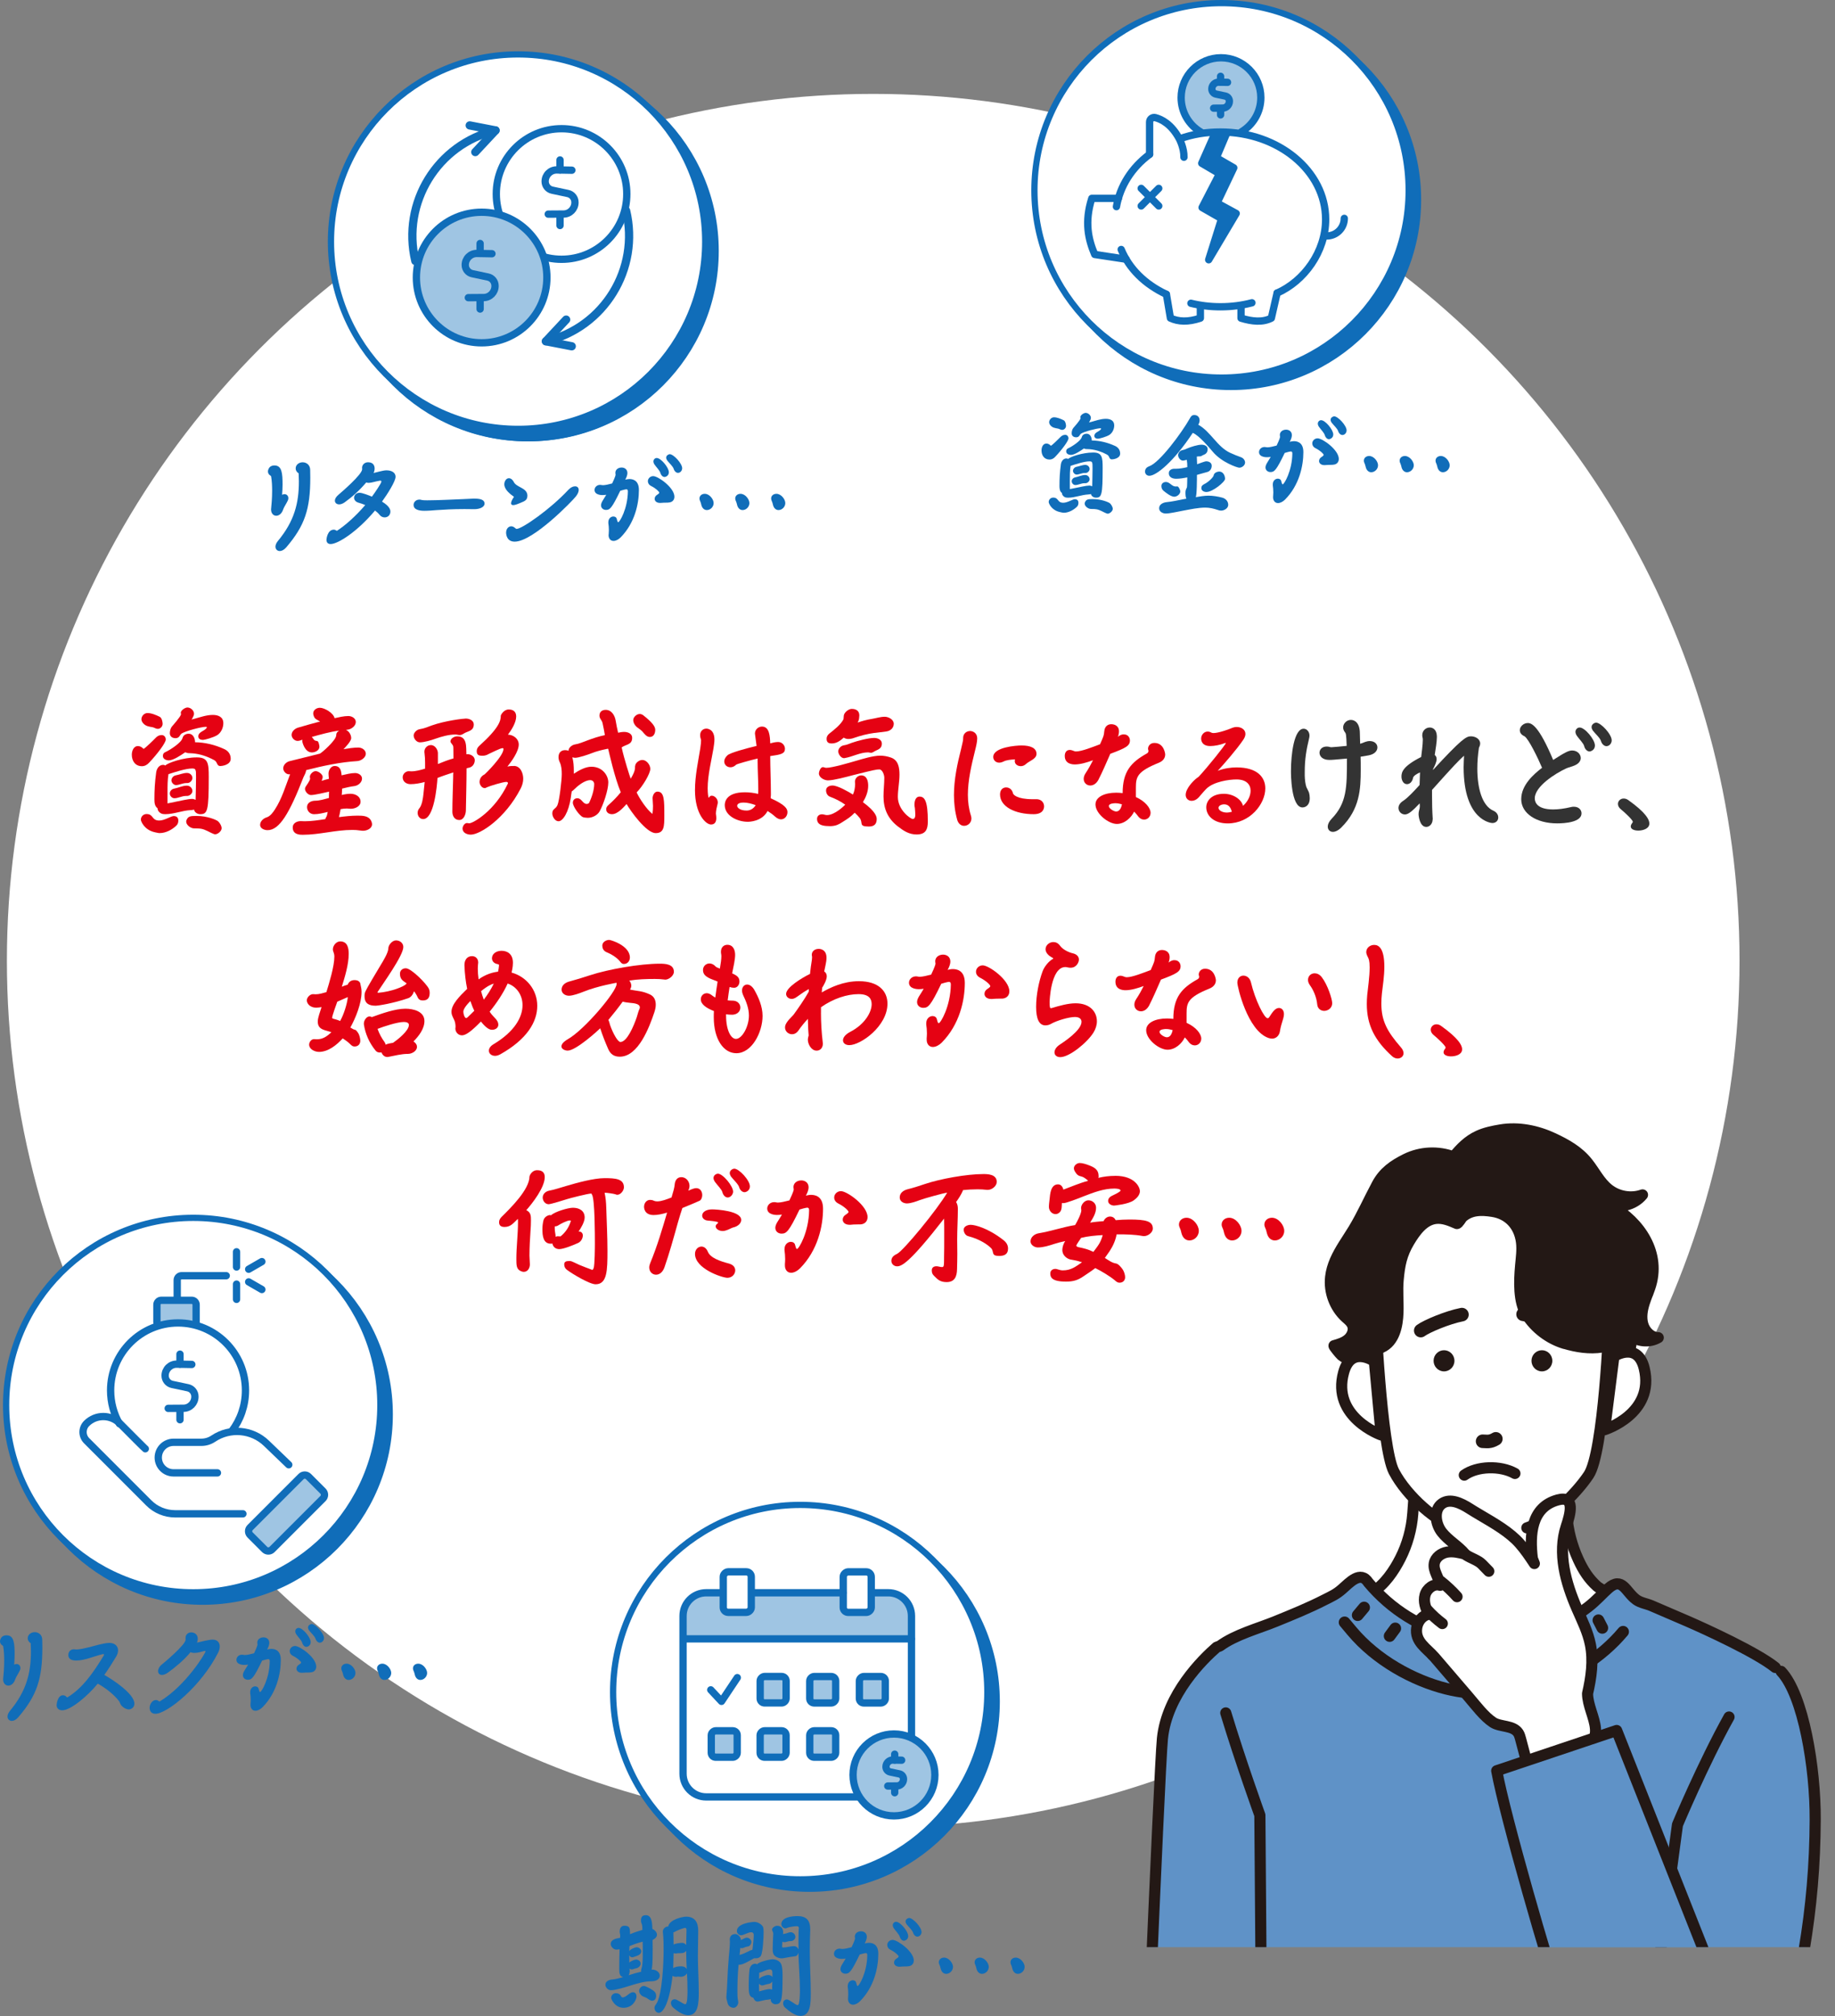 <?xml version="1.0" encoding="UTF-8"?>
<svg id="_レイヤー_1" data-name="レイヤー_1" xmlns="http://www.w3.org/2000/svg" xmlns:xlink="http://www.w3.org/1999/xlink" viewBox="0 0 529.54 581.43">
  <rect x="0" y="0" width="529.54" height="581.43" fill="#808080" stroke="none"/>
  <defs>
    <style>
      .cls-1, .cls-2, .cls-3, .cls-4, .cls-5, .cls-6, .cls-7, .cls-8 {
        fill: none;
      }

      .cls-2 {
        stroke-width: 3.37px;
      }

      .cls-2, .cls-3, .cls-4, .cls-5, .cls-6, .cls-9, .cls-10, .cls-11, .cls-12, .cls-13, .cls-14, .cls-7, .cls-8, .cls-15, .cls-16 {
        stroke-linecap: round;
      }

      .cls-2, .cls-3, .cls-4, .cls-10, .cls-11, .cls-7, .cls-8, .cls-16 {
        stroke-linejoin: round;
      }

      .cls-2, .cls-3, .cls-4, .cls-11, .cls-16 {
        stroke: #231815;
      }

      .cls-3 {
        stroke-width: 3.92px;
      }

      .cls-4, .cls-16 {
        stroke-width: 3.21px;
      }

      .cls-17, .cls-10, .cls-12 {
        fill: #106db9;
      }

      .cls-18 {
        fill: #5f92c7;
      }

      .cls-5, .cls-6, .cls-9, .cls-10, .cls-19, .cls-12, .cls-13, .cls-14, .cls-7, .cls-8, .cls-15 {
        stroke: #106db9;
      }

      .cls-5, .cls-6, .cls-9, .cls-19, .cls-12, .cls-13, .cls-14, .cls-15 {
        stroke-miterlimit: 10;
      }

      .cls-5, .cls-9, .cls-10, .cls-7, .cls-15 {
        stroke-width: 2.11px;
      }

      .cls-6, .cls-8 {
        stroke-width: 2.38px;
      }

      .cls-20 {
        fill: #e50213;
      }

      .cls-9, .cls-21, .cls-19, .cls-13 {
        fill: #9fc5e3;
      }

      .cls-22, .cls-11 {
        fill: #231815;
      }

      .cls-23, .cls-14, .cls-15, .cls-16 {
        fill: #fff;
      }

      .cls-19 {
        stroke-width: .9px;
      }

      .cls-11 {
        stroke-width: 3.18px;
      }

      .cls-12, .cls-14 {
        stroke-width: 1.8px;
      }

      .cls-13 {
        stroke-width: .23px;
      }

      .cls-24 {
        fill: #333;
      }

      .cls-25 {
        clip-path: url(#clippath);
      }
    </style>
    <clipPath id="clippath">
      <rect class="cls-1" x="324.54" y="321.05" width="205" height="240.53"/>
    </clipPath>
  </defs>
  <circle class="cls-23" cx="251.99" cy="277.08" r="250"/>
  <g>
    <circle class="cls-12" cx="233.63" cy="490.73" r="54"/>
    <g>
      <circle class="cls-14" cx="230.93" cy="488.03" r="54"/>
      <g>
        <path class="cls-13" d="M256.34,459.37h-4.92v4.23c0,.79-.64,1.43-1.43,1.43h-5.22c-.79,0-1.43-.64-1.43-1.43v-4.23h-26.54v4.23c0,.79-.64,1.43-1.43,1.43h-5.22c-.79,0-1.43-.64-1.43-1.43v-4.23h-4.92c-3.69,0-6.69,2.99-6.69,6.69v6.99h65.91v-6.99c0-3.69-2.99-6.69-6.69-6.69Z"/>
        <line class="cls-5" x1="243.27" y1="459.37" x2="217.32" y2="459.37"/>
        <path class="cls-5" d="M208.42,459.37h-4.62c-3.69,0-6.69,2.99-6.69,6.69v45.5c0,3.69,2.99,6.69,6.69,6.69h52.54c3.69,0,6.69-2.99,6.69-6.69v-45.5c0-3.69-2.99-6.69-6.69-6.69h-4.31"/>
        <line class="cls-5" x1="262.98" y1="472.67" x2="197.3" y2="472.67"/>
        <g>
          <rect class="cls-5" x="206.92" y="455.14" width="11.69" height="8.08" rx="1.43" ry="1.43" transform="translate(-246.42 671.94) rotate(-90)"/>
          <rect class="cls-5" x="241.53" y="455.14" width="11.69" height="8.08" rx="1.43" ry="1.43" transform="translate(-211.8 706.56) rotate(-90)"/>
        </g>
        <circle class="cls-9" cx="257.98" cy="511.91" r="11.81"/>
        <g>
          <path class="cls-7" d="M256.19,515.11l2.59-.02c1.08,0,1.95-.88,1.95-1.96v-.04c0-.72-.5-1.34-1.2-1.48l-2.66-.56c-.7-.15-1.2-.77-1.2-1.48h0c0-1.09.89-1.97,1.99-1.96l2.54.05"/>
          <line class="cls-7" x1="258.19" y1="505.92" x2="258.19" y2="507.62"/>
          <line class="cls-7" x1="258.19" y1="515.35" x2="258.19" y2="517.04"/>
        </g>
        <g>
          <rect class="cls-9" x="219.3" y="483.6" width="7.62" height="7.48" rx="1.27" ry="1.27" transform="translate(-264.23 710.44) rotate(-90)"/>
          <rect class="cls-9" x="233.61" y="483.6" width="7.62" height="7.48" rx="1.27" ry="1.27" transform="translate(-249.92 724.76) rotate(-90)"/>
          <rect class="cls-9" x="247.93" y="483.6" width="7.62" height="7.48" rx="1.27" ry="1.27" transform="translate(-235.6 739.08) rotate(-90)"/>
          <polyline class="cls-7" points="205.11 487.37 208.21 490.69 212.77 483.85"/>
        </g>
        <g>
          <rect class="cls-9" x="219.3" y="499.25" width="7.62" height="7.48" rx="1.27" ry="1.27" transform="translate(-279.89 726.1) rotate(-90)"/>
          <rect class="cls-9" x="205.2" y="499.25" width="7.62" height="7.48" rx="1.27" ry="1.27" transform="translate(-293.99 712) rotate(-90)"/>
          <rect class="cls-9" x="233.61" y="499.25" width="7.62" height="7.48" rx="1.27" ry="1.27" transform="translate(-265.57 740.41) rotate(-90)"/>
        </g>
      </g>
    </g>
  </g>
  <g>
    <circle class="cls-12" cx="355.21" cy="57.6" r="54"/>
    <g>
      <circle class="cls-14" cx="352.51" cy="54.9" r="54"/>
      <g>
        <path class="cls-21" d="M358.25,38.03c3.35-2.01,5.6-5.68,5.6-9.87,0-6.35-5.15-11.5-11.5-11.5s-11.5,5.15-11.5,11.5c0,4.22,2.28,7.92,5.67,9.92"/>
        <path class="cls-7" d="M340.5,40.02c3.68-1.31,7.45-1.94,11.71-1.94,16.76,0,30.34,11.28,30.34,25.2,0,9.29-6.17,17.78-14,21.24"/>
        <path class="cls-7" d="M322.18,59.6c1.05-5.96,4.41-11.25,9.57-15.09"/>
        <line class="cls-5" x1="329.32" y1="54.33" x2="334.39" y2="59.4"/>
        <line class="cls-5" x1="329.32" y1="59.4" x2="334.39" y2="54.33"/>
        <path class="cls-7" d="M336.6,84.89c-6.24-2.91-10.76-7.42-13.05-12.94"/>
        <path class="cls-7" d="M361.28,87.33c-2.87.75-5.92,1.15-9.08,1.15-2.96,0-5.82-.35-8.53-1.01"/>
        <path class="cls-7" d="M324.97,74.76l-9.06-1.37c-1.84-4.31-3.01-9.35-.84-16.18h7.68"/>
        <path class="cls-7" d="M336.6,84.89l1.16,6.86c2.27,1.03,5.04,1.22,8.64,0v-3.38"/>
        <path class="cls-7" d="M358.13,88.38v3.38c3.24.99,6.25,1.27,8.75,0l1.66-7.24"/>
        <path class="cls-7" d="M331.75,44.51v-9.32c0-.85.8-1.47,1.63-1.27,1.77.45,4.66,1.84,6.96,6.15,0,0,1.39,2.62,1.32,5.28"/>
        <path class="cls-7" d="M358.25,38.03c3.35-2.01,5.6-5.68,5.6-9.87,0-6.35-5.15-11.5-11.5-11.5s-11.5,5.15-11.5,11.5c0,4.22,2.28,7.92,5.67,9.92"/>
        <path class="cls-7" d="M387.93,62.98h0c0,2.8-2.27,5.07-5.07,5.07h-.31"/>
        <g>
          <path class="cls-7" d="M350.23,31.2l2.59-.02c1.08,0,1.95-.88,1.95-1.96v-.04c0-.72-.5-1.34-1.2-1.48l-2.66-.56c-.7-.15-1.2-.77-1.2-1.48h0c0-1.09.89-1.97,1.99-1.96l2.54.05"/>
          <line class="cls-7" x1="352.23" y1="22.01" x2="352.23" y2="23.7"/>
          <line class="cls-7" x1="352.23" y1="31.43" x2="352.23" y2="33.13"/>
        </g>
      </g>
    </g>
    <polyline class="cls-10" points="350.71 38.25 346.79 47.09 351.92 50.11 346.89 59.85 352.52 63.07 348.8 74.92 356.74 61.56 351.21 58.55 356.04 48.4 351.01 45.49 354.03 38.36"/>
  </g>
  <circle class="cls-12" cx="152.52" cy="72.39" r="54"/>
  <g>
    <circle class="cls-12" cx="152.21" cy="72.39" r="54"/>
    <g>
      <circle class="cls-14" cx="149.51" cy="69.69" r="54"/>
      <g>
        <circle class="cls-15" cx="162.05" cy="55.95" r="18.83"/>
        <g>
          <path class="cls-5" d="M158.21,61.76l4.4-.03c1.83,0,3.31-1.5,3.31-3.33v-.07c0-1.22-.85-2.27-2.04-2.52l-4.52-.96c-1.19-.25-2.04-1.31-2.04-2.52h0c0-1.86,1.52-3.35,3.38-3.32l4.33.08"/>
          <line class="cls-5" x1="161.61" y1="46.13" x2="161.61" y2="49.01"/>
          <line class="cls-5" x1="161.61" y1="62.16" x2="161.61" y2="65.04"/>
        </g>
        <circle class="cls-9" cx="138.99" cy="80.04" r="18.83"/>
        <g>
          <path class="cls-5" d="M135.15,85.85l4.4-.03c1.83,0,3.31-1.5,3.31-3.33v-.07c0-1.22-.85-2.27-2.04-2.52l-4.52-.96c-1.19-.25-2.04-1.31-2.04-2.52h0c0-1.86,1.52-3.35,3.38-3.32l4.33.08"/>
          <line class="cls-5" x1="138.55" y1="70.22" x2="138.55" y2="73.1"/>
          <line class="cls-5" x1="138.55" y1="86.25" x2="138.55" y2="89.13"/>
        </g>
        <g>
          <path class="cls-6" d="M143,37.61c-16.79,4.01-27.15,20.88-23.14,37.67"/>
          <polyline class="cls-8" points="135.55 36.17 143 37.61 137.16 43.86"/>
        </g>
        <g>
          <path class="cls-6" d="M157.54,98.43c16.79-4.01,27.15-20.88,23.14-37.67"/>
          <polyline class="cls-8" points="164.99 99.87 157.54 98.43 163.38 92.18"/>
        </g>
      </g>
    </g>
  </g>
  <g>
    <circle class="cls-12" cx="58.47" cy="407.94" r="54"/>
    <g>
      <circle class="cls-14" cx="55.77" cy="405.24" r="54"/>
      <g>
        <path class="cls-9" d="M45.28,381.36v-5.07c0-.7.57-1.27,1.27-1.27h8.78c.7,0,1.27.57,1.27,1.27v5.07"/>
        <g>
          <path class="cls-19" d="M72.3,431.89h20.79c.83,0,1.51.68,1.51,1.51v5.93c0,.83-.68,1.51-1.51,1.51h-20.79c-.83,0-1.51-.68-1.51-1.51v-5.93c0-.83.68-1.51,1.51-1.51Z" transform="translate(-284.34 186.29) rotate(-45)"/>
          <path class="cls-5" d="M62.75,424.79h-12.67c-2.43,0-4.41-1.97-4.41-4.41h0c0-2.43,1.97-4.41,4.41-4.41h8.03c1.25,0,2.46-.38,3.49-1.08,4.72-3.15,11.11-2.67,15.3,1.38l6.43,6.18"/>
          <path class="cls-5" d="M41.93,417.84c-.19-.12-4.03-3.97-7.33-7.3-2.64-2.66-6.95-2.66-9.6-.01h0c-1.38,1.38-1.38,3.61,0,4.99l17.93,17.93c2.02,2.02,4.76,3.15,7.61,3.15h19.56"/>
          <path class="cls-7" d="M72.3,431.89h20.79c.83,0,1.51.68,1.51,1.51v5.93c0,.83-.68,1.51-1.51,1.51h-20.79c-.83,0-1.51-.68-1.51-1.51v-5.93c0-.83.68-1.51,1.51-1.51Z" transform="translate(-284.34 186.29) rotate(-45)"/>
        </g>
        <g>
          <path class="cls-5" d="M48.54,406.19l4.4-.03c1.83,0,3.31-1.5,3.31-3.33v-.07c0-1.22-.85-2.27-2.04-2.52l-4.52-.96c-1.19-.25-2.04-1.31-2.04-2.52h0c0-1.86,1.52-3.35,3.38-3.32l4.33.08"/>
          <line class="cls-5" x1="51.94" y1="390.55" x2="51.94" y2="393.44"/>
          <line class="cls-5" x1="51.94" y1="406.58" x2="51.94" y2="409.47"/>
        </g>
        <path class="cls-5" d="M66.91,412.74c2.47-3.26,3.93-7.32,3.93-11.73,0-10.75-8.71-19.46-19.46-19.46s-19.46,8.71-19.46,19.46c0,3.5.92,6.78,2.54,9.61"/>
        <path class="cls-5" d="M51.14,374.27v-5.07c0-.7.57-1.27,1.27-1.27h12.88"/>
        <line class="cls-5" x1="68.26" y1="374.75" x2="68.26" y2="370.35"/>
        <line class="cls-5" x1="75.57" y1="371.91" x2="71.76" y2="369.71"/>
        <line class="cls-5" x1="68.26" y1="361.03" x2="68.26" y2="365.42"/>
        <line class="cls-5" x1="75.57" y1="363.86" x2="71.76" y2="366.06"/>
      </g>
    </g>
  </g>
  <g class="cls-25">
    <g>
      <g>
        <path id="back_hair" class="cls-11" d="M475.48,373.18c.44-1.18.88-2.35,1.16-3.58,2.27-9.81-4.85-18.68-13.13-22.57,3.5,1.65,8.03.61,10.49-2.42-3.26,1.17-7.09.53-9.82-1.64-2.54-2.02-4.01-5.1-6.04-7.65-2.64-3.31-6.15-5.27-9.89-7.02-4.67-2.19-10.06-3.29-15.16-2.44-2.22.37-4.46.81-6.52,1.76-2.98,1.38-5.03,3.53-7.12,6.02-4.42-1.69-9.52-1.45-13.76.66-3.52,1.75-6.36,3.7-8.27,7.25-2.32,4.31-4.29,8.8-6.83,12.99-1.77,2.92-3.9,5.8-5.28,8.97-.66,1.52-1.15,3.12-1.34,4.82-.48,4.27,1.19,8.72,4.32,11.59.77.7,1.65,1.36,2.03,2.34.55,1.41-.18,3.06-1.32,4.03-1.14.97-2.62,1.4-4.05,1.81-.23.07,1.9,2.59,2.13,2.77,1,.8,2.21,1.35,3.46,1.54,1.22.19,2.07-.16,3.14.41,1.16.62,2.11,2.11,3.08,3,4.68,4.28,8.95,8.85,13.96,12.77.1.08.2.15.3.23,10.61,8.24,25.43,10.1,37.4,3.44,5.85-3.26,11.13-8,15.27-13.32,1.61-2.07,3.82-3.59,5.15-5.87.78-1.33,2.93-6.72,1.36-8.1,2.25,2,5.77,2.34,8.35.82-2.09,0-3.88-1.81-4.46-3.86-.58-2.05-.19-4.25.47-6.28.27-.83.58-1.64.89-2.46Z"/>
        <g>
          <path class="cls-16" d="M460.82,457.46c-2.32-2.09-3.91-4.49-5.4-7.76-1.82-3.97-2.93-8.27-3.29-12.64,0,0-.35-4.28-.35-4.28l-20.77.02h-2.27l-20.77-.02s-.27,3.7-.27,3.71c-.33,4.5-1.55,8.93-3.59,12.94-1.83,3.61-4.62,7.74-8.15,9.8,1.61,4.69,4.63,8.93,8.73,11.62,1.51.99,3.15,1.76,4.78,2.53,1.81.85,3.62,1.71,5.47,2.44,9.88,3.9,21.09,4.2,31.17.84,4.66-1.55,9.15-4.01,12.66-7.54,1.75-1.76,3.23-3.79,4.31-6.05.36-.76,1.33-2.26,1.05-3.06-.28-.8-2.64-1.93-3.32-2.55Z"/>
          <path class="cls-18" d="M329.8,646.54s1.11,0,1.17,0h116.75c9.7,0,53.11.61,53.11.61-.03,0,.23-11.83.2-12.67-.1-2.43-1.26-4.38-1.57-6.59-.37-2.71,1.39-5.38,2.72-7.56,1.97-3.22,3.8-6.52,5.48-9.9,3.53-7.07,7.32-14.6,9.47-22.29,1.46-5.23,2.24-10.64,2.88-16.04,2.91-24.48,3.14-49.28.67-73.81-.37-3.65-.81-7.37-2.34-10.7-3.12-6.83-9.99-10.57-16.55-13.24-3.31-1.35-6.66-1.77-9.86-3.35-4.1-2.02-8.04-4.37-12.17-6.35-1.48-.71-2.97-1.41-4.48-2.07-1.09-.47-2.55-.54-3.52-.99-2.12-1-1.95-3.58-3.39-5.26-.28-.33-.69-.62-1.12-.53-.32.07-.57.33-.79.58-.8.92-1.6,1.85-2.44,2.73-5.77,6.08-13.4,10.3-21.54,11.92-5.82,1.16-11.81,1.01-17.74.86-2.93-.08-5.92-.16-8.7-1.11-1.9-.65-3.64-1.68-5.38-2.7-5.43-3.21-10.95-6.5-15.49-10.87-1.63-1.57-4.18-1.54-5.8.05-.78.77-1.59,1.47-2.54,1.95-2.73,1.39-5.63,2.65-8.48,3.76-5.95,2.32-12.09,4.15-17.8,7.04-15.68,7.94-24.9,23.38-25.88,36.17-3.69,48.13-4.05,86.66-4.9,134.73-.03,1.88-.06,3.75.03,5.63Z"/>
          <path class="cls-4" d="M478.6,567.02l5.48-40.75s7.36-17.57,14.88-31.07"/>
          <g>
            <path class="cls-23" d="M397.76,392.84c-.2-2.34-.45-4.67-.78-7-.98-6.84-2.12-14.49.48-21.11,3.25-8.3,6.96-14.92,14.78-19.5,2.88-1.68,5.91-2.79,9.05-3.8,2.47-.8,4.54-2.11,7.16-2.26,6.79-.4,14.29.95,20.3,4.3,6.55,3.66,11.62,10.07,13.77,17.45,1.75,6,1.81,12.69,1.23,18.88-.61,6.54-1.6,13.59-1.24,20.11.37,6.81-.73,13.91-2.45,20.48-.5,1.9-1.07,3.8-2.01,5.51-2.14,3.9-5.93,6.46-9.62,8.8-5.71,3.62-11.94,7.16-18.64,6.88-2.68-.11-5.3-.84-7.83-1.74-4.98-1.77-9.77-4.26-13.76-7.81-3.99-3.55-7.15-8.22-8.45-13.5-.7-2.82-.87-5.76-1.03-8.67-.31-5.67-.49-11.37-.96-17.03Z"/>
            <g>
              <path class="cls-16" d="M465.74,391.19s6.84-4.45,8.75,3.48c3.15,13.08-11.44,17.67-11.44,17.67l2.69-21.15Z"/>
              <path class="cls-16" d="M396.61,392.63s-6.69-4.7-8.86,3.16c-3.59,12.96,10.83,18.07,10.83,18.07l-1.97-21.23Z"/>
              <path class="cls-4" d="M440.61,440.65c6.29-2.02,14.12-9.69,17.84-15.24,4.39-6.56,5.92-44.08,5.94-45.36"/>
              <path class="cls-4" d="M396.84,376.54c-.02,1.28,1.76,40.86,5.41,47.86,3.76,7.22,12.67,14.93,18.23,16.25"/>
            </g>
          </g>
          <path class="cls-2" d="M468.39,470.61h0c-12.65,15-33.84,20.73-51.02,16.44-9.58-2.39-20.21-8.24-27.24-16.63l-2.11-2.52"/>
          <path class="cls-4" d="M512.31,480.91c-5.34-4.3-19.91-10.98-25.4-13.36-3.45-1.49-6.91-2.98-10.37-4.46-1.39-.59-3.08-.81-4.32-1.7-3.09-2.21-4.03-6.84-8.08-3.3-1.66,1.45-3.44,3.52-5.8,5.35-3.72,2.89-7.86,5.2-12.25,6.83-8.58,3.18-18.02,3.69-26.89,1.48-9.09-2.27-17.64-7.37-24.31-15.32-2.28-3.59-5.47.05-7.59,1.89-1.78,1.55-2.94,2.01-5.02,3.07-4.59,2.35-9.37,4.29-14.14,6.23-5.12,2.09-11.6,3.79-16.12,7.1l-.93.36c-3.98,3.45-14.36,13.59-15.64,26.34-.94,9.39-6.47,144.3-6.47,144.3"/>
          <path class="cls-4" d="M353.73,494.02c4.24,14,9.84,29.49,9.84,29.49l.93,122.64"/>
          <path class="cls-3" d="M439.53,379.05c2.03.24,8.21,2.52,11.8,4.79"/>
          <path class="cls-3" d="M410,383.75c1.64-1.22,7.7-3.79,11.88-4.6"/>
          <path class="cls-3" d="M431.66,414.98c-1.73,1.05-2.67.7-3.81.7"/>
          <path class="cls-4" d="M437.17,424.96c-4.22-2.37-10.94-2.15-14.61.48"/>
          <path class="cls-22" d="M441.95,392.47c0,1.68,1.35,3.05,3.01,3.05s3.01-1.36,3.01-3.05-1.35-3.05-3.01-3.05-3.01,1.36-3.01,3.05Z"/>
          <path class="cls-22" d="M413.7,392.47c0,1.68,1.35,3.05,3.01,3.05s3.01-1.36,3.01-3.05-1.35-3.05-3.01-3.05-3.01,1.36-3.01,3.05Z"/>
        </g>
        <path class="cls-11" d="M451.54,387.47c3.47,1.03,7.18,1.61,10.78,1.04,1.82-.29,3.61-.82,5.3-1.58,1.25-.56,3.19-2.51,4.41-2.7-1.83.29-3.94.45-5.31-.82-.74-.68-1.12-1.68-1.37-2.66-1.08-4.2-.16-8.69-.87-12.95-.69-4.13-1.96-8.17-3.94-11.85-2.74-5.11-7.08-9.96-12.36-12.39-2.39-1.1-5.31-1.44-7.86-2.25-3.35-1.07-6.8-1.8-10.28-2.26-5.63-.73-11.51-.77-16.78,1.32-3.9,1.55-7.28,4.19-10.2,7.2-5.22,5.39-8.68,12.18-10.06,19.62-.35,1.88-.57,3.79-.69,5.7-.17,2.72,1.26,4.66,1.91,7.12.63,2.36-.53,5.12-1.96,6.97-.57.73-1.37,1.43-2.27,1.31.48.7,1.22,1.19,2.04,1.35.61.12,1.24.06,1.86,0,1.62-.17,3.27-.34,4.76-1,3.75-1.66,4.65-6.3,4.78-10.03.12-3.17-.23-6.35.06-9.5.39-4.24.95-7.29,3.19-11.03,1.8-3,4.15-6.21,7.58-6.65,2.12-.27,4.19.61,6.15,1.46.34.15,1.33-1.59,1.58-1.82,1.09-1.01,2.45-1.6,3.9-1.83,1.59-.25,3.21-.1,4.8.15,4.63.71,7.73,4.03,8.36,8.79.3,2.3-.06,4.63-.26,6.94-.38,4.27-.65,10.33,1.73,14.05,2.54,3.97,6.55,7,11.01,8.32Z"/>
      </g>
      <path class="cls-2" d="M393.65,463.62c-.62.74-1.24,1.48-1.85,2.21"/>
      <path class="cls-2" d="M402.64,469.65c-.54.73-1.08,1.47-1.62,2.2"/>
      <path class="cls-2" d="M414.6,474.55c-.41.88-.82,1.76-1.23,2.64"/>
      <path class="cls-2" d="M424.79,477.68c-.06.98-.25,1.95-.56,2.88"/>
      <path class="cls-2" d="M436.65,477.92c-.1.96-.2,1.93-.3,2.89"/>
      <path class="cls-2" d="M450.6,474.78c.04,1.08.29,2.16.72,3.14"/>
      <path class="cls-2" d="M461.26,467.3c.38.73.76,1.47,1.13,2.2"/>
      <g>
        <path class="cls-16" d="M460.41,498.5c-.26-3.15-2.26-6.72-2.28-10.06,1.07-4.65,1.76-9.48.82-14.15-.72-3.59-2.38-6.9-3.84-10.24-3.29-7.52-5.7-16.1-3.11-23.89,1.11-3.35,2.75-8.97-2.45-7.57-7.79,2.1-8.15,10.16-7.34,16.91l.57,1.44c-1.33-2.02-2.68-4.02-4.27-5.81-.68-.77-1.45-1.5-2.27-2.19-3.63-3.06-8.37-5.43-12.21-7.88-2.39-1.52-5.51-3.03-7.85-1.43-2.53,1.73-1.99,5.85-.09,8.27,1.9,2.43,4.73,3.94,6.7,6.31-1.7-.43-3.45-.86-5.17-.57-1.72.3-3.42,1.52-3.72,3.28-.37,2.17,1.41,4.11,1.69,6.3-1.82-.59-3.83.91-4.35,2.79-.52,1.87.12,3.9,1.13,5.56-1.83.26-3.24,1.99-3.53,3.85-.64,4.06,2.88,5.94,5.16,8.57,3.31,3.83,6.6,7.68,9.89,11.53,2,2.33,4.42,5.58,6.96,7.24,2.11,1.38,5.81.76,7.3,3.05.33.51.49,1.11.65,1.7.57,2.13,1.13,4.27,1.7,6.4.1.37.21.76.5,1,.27.22.64.27.99.29,4.22.27,8.28-1.55,12.13-3.33,1.54-.71,3.09-1.43,4.39-2.54,1.64-1.4,2.05-3.04,1.9-4.82Z"/>
        <path class="cls-4" d="M429.63,453.16c-.65-.67-1.31-1.34-1.96-2.01-1.1-1.13-3.15-1.75-4.47-2.6"/>
        <path class="cls-4" d="M420.47,460.5c-1.43-1.6-2.99-3.07-4.66-4.39"/>
        <path class="cls-4" d="M416.22,468.25c-1.55-1.16-2.99-2.48-4.3-3.92"/>
      </g>
      <path class="cls-18" d="M496.79,577.32l-30.26-78.23-34.9,12.2c2.58,14.3,5.01,21.84,9.75,36.89,2.82,8.94,5.78,17.84,8.91,26.67,3.22,9.07,12.77,41.93,20.89,47.93,5.52,4.08,15.91,8.88,31.44-4.19,3.46-2.91,4.57-7.85,2.81-12.06l-8.64-29.21Z"/>
      <path class="cls-4" d="M499.68,582.8l-33.15-83.71-34.61,11.61c2.33,12.9,15.16,57.3,18.83,67.61,3.23,9.08,14.21,40.81,22.24,46.74,11.48,8.49,24.41,3.29,31.3-8.19,2.26-3.76,5.73-10.48,6.95-14.71,8.35-29.07,12.47-51.03,12.59-77.42.07-14.71-3.37-35.81-9.84-42.69"/>
    </g>
  </g>
  <g>
    <path class="cls-20" d="M41.44,215.98c.27,0,3.16-2.81,3.47-3.16.47-.51,1.01-.82,1.76-.82.7,0,1.17.58,1.17,1.29,0,.94-2.46,4.21-4.84,6.71-.55.59-1.25.98-2.03.98-1.95,0-2.93-1.52-2.93-3.31,0-1.05.47-2.5,1.79-2.5.58,0,1.17.35,1.56.78l.04.04ZM46.12,240.28c-.47,0-.9-.16-1.37-.23-3.16-.66-4.1-3.24-4.1-3.63,0-.9.7-1.64,1.64-1.64,2.07,0,1.4,1.87,3.67,1.87,1.52,0,3.39-1.29,4.17-1.29.82,0,1.33.43,1.33,1.29,0,.51-.12,1.01-.51,1.4-1.21,1.21-3.08,2.22-4.84,2.22ZM44.05,209.74c-1.09-.19-1.95-.27-2.73-1.13-.27-.31-.51-.74-.51-1.17,0-.94.82-1.79,1.75-1.79,1.17,0,2.54.59,3.55,1.09.58.31.82,1.44.82,2.03,0,.74-.62,1.44-1.4,1.44-.55,0-.97-.35-1.48-.47ZM55.01,233.65c-2.46.12-4.84,1.17-7.33,1.17-.2,0-.39-.04-.58-.04-.82-.08-1.64-.82-1.64-1.68-.82-.58-.9-1.6-.9-2.57,0-2.61.12-4.91.51-7.76.16-1.09.82-2.18,2.03-2.18.23,0,.43.08.62.19.55-.7,5.11-2.34,9.09-2.34,3.28,0,3.43,1.76,3.43,5.62,0,9.83-.35,10.76-2.46,10.76-.78,0-1.64-.51-1.79-1.33-.31.12-.66.16-.98.16ZM54.23,217.19c-.23,0-.55-.16-.78-.23l-.12.08c-1.05.74-3.32,2.26-4.6,2.26-.78,0-1.72-.39-1.72-1.25v-.2c.08-.58.35-.78.86-1.01,1.21-.55,4.49-2.65,4.8-3.98.31-1.21,1.56-1.25,1.79-1.25,1.25,0,1.83,1.33,1.83,2.42l-.04.04c2.93.04,5.77.74,8.42,1.95,1.17.51,1.91,1.48,1.91,2.81,0,1.83-2.61,2.11-3,2.11-.51,0-.74-.27-.94-.7-.2-.47-.43-.82-.9-1.05-1.87-1.01-3.94-1.72-6.08-1.91l-1.44-.08ZM50.49,231.27c1.25-.23,3.78-.86,4.95-.86.35,0,.7.12,1.01.27.04-2.18.12-4.37.12-6.55,0-1.52-.04-1.75-.12-1.87-.08-.58-.51-.62-1.01-.62-1.83,0-5.03,1.05-6.83,1.64-.27,1.68-.27,3.43-.27,5.11v3.32l2.15-.43ZM55.91,207.36c1.76-.47,3.63-1.17,5.5-1.17,1.56,0,3.04.58,3.04,2.38,0,1.33-.62,2.69-1.72,3.43-1.09.7-3.67,1.4-4.17,1.4-.66,0-1.33-.27-1.33-1.01,0-1.33,1.68-1.48,2.34-2.38.04-.04.12-.16.12-.23,0-.16-.19-.16-.31-.16-1.29,0-5.97,1.25-6.98,1.95-.55.39-.58,1.33-1.75,1.33-.94,0-1.64-.51-1.64-1.44,0-.62.2-1.44.59-1.91.23-.27,2.53-2.85,2.65-3.55-.04-.16-.08-.31-.08-.43,0-.7,1.25-1.52,1.91-1.52.94,0,1.91.86,1.91,1.83,0,.47-.47,1.29-.7,1.68.2-.12.39-.16.62-.19ZM53.61,229.56c-1.09,0-2.22.66-3.28.66-.7,0-1.33-.66-1.33-1.37s.59-1.29,1.25-1.4c1.25-.23,2.38-.86,3.67-.86.86,0,1.6.66,1.6,1.56,0,.7-.78,1.4-1.48,1.4h-.43ZM53.69,225.85c-.97,0-2.03.58-2.89.58-.66,0-1.33-.7-1.33-1.37s.58-1.33,1.25-1.44c1.09-.2,2.15-.7,3.24-.7.82,0,1.56.62,1.56,1.48,0,.7-.7,1.44-1.44,1.44h-.39ZM62.07,240.63c-.39,0-1.83-.78-2.26-.98-1.29-.58-1.64-.74-3.82-.74-.94,0-2.26-.94-2.26-1.95,0-.16.04-.35.12-.51.47-1.01,1.05-1.13,2.81-1.13,3.28,0,5.69,1.17,6.01,1.37.62.35,1.29,1.48,1.29,2.18,0,.82-1.09,1.75-1.87,1.75Z"/>
    <path class="cls-20" d="M88.2,222.77c-.08.35-.47,1.01-.62,1.37-4.06,10.45-6.94,15.29-10.37,15.29-.9,0-2.15-.47-2.15-1.52s.98-1.91,1.91-2.18c1.01-.31,1.83-1.44,2.38-2.3,2.03-3.12,3.04-6.71,4.37-10.14-.12,0-.19.04-.31.04-.86,0-1.68-.9-1.68-1.72,0-1.01.9-1.83,1.79-2.07l8.78-2.18c.47-.16,4.72-3.86,4.72-5.27,0-.66.31-1.05.86-1.37-2.38.27-5.58,1.17-7.92,1.83.35.27.47.74.86.98.19.12.51.16.74.2.39.08.62,1.29.62,1.64,0,1.05-1.25,1.64-2.18,1.64-2.15,0-2.77-3.16-2.77-3.16,0-.16,0-.35.04-.51-.43.16-.94.35-1.4.35-.86,0-1.72-.86-1.72-1.72,0-.98.86-1.75,1.72-2.07.59-.2,6.4-1.83,6.51-1.79-1.05-.7-1.6-.59-1.95-1.99-.04-.12-.04-.27-.04-.39,0-.98,1.01-1.6,1.91-1.6,1.37,0,3.94,1.52,4.25,3,1.25-.27,2.69-.62,3.98-.62.97,0,2.15.62,2.15,1.72,0,1.17-1.33,2.11-2.38,2.22-.16,0-.31.04-.47.08.9.31,1.52,1.44,1.52,2.34s-1.6,2.57-2.22,3.2c1.4-.23,2.89-.47,4.29-.47,1.01,0,2.15.7,2.15,1.79s-1.36,2.03-2.42,2.11c-5.03.31-9.91,1.37-14.78,2.61l-.16.66ZM98.62,229.28c.82-.2,1.68-.35,2.54-.35,1.36,0,2.89.74,2.89,2.3,0,1.37-1.64,2.03-2.81,2.03-.39,0-.78-.08-1.17-.08-.58,0-1.21.08-1.79.19-.12.78-.27,1.52-.47,2.3,1.76-.23,3.55-.43,5.34-.43,1.44,0,3.2,0,3.94,1.48.16.31.27.66.27,1.01,0,1.25-1.52,1.87-2.57,1.87-.31,0-.58-.04-.9-.08-.74-.12-1.48-.16-2.22-.16-4.84,0-9.52,1.4-14.31,1.4-.74,0-2.89,0-2.89-2.11,0-1.25,1.21-1.83,2.3-1.83.39,0,.78.04,1.17.04,1.95,0,3.98-.31,5.93-.62.08-.27.19-.51.35-.74.16-.27.27-1.01.35-1.33-1.25.31-2.65.66-3.94.66-1.13,0-2.03-.9-2.03-2.07,0-1.29,1.29-1.83,2.38-1.83,1.25,0,2.73-.47,3.94-.78,0-.62,0-1.21.04-1.83-1.05.23-4.1.98-5.23.98-.82,0-1.72-1.01-1.72-1.79,0-.19.16-.66.31-.78,0-.08,1.17-1.56,1.17-2.18,0-.16-.08-.31-.08-.47,0-.78.9-1.68,1.68-1.68s2.03.9,2.03,1.68c0,.35-.19.82-.31,1.13.7-.23,1.4-.43,2.11-.59-.04-.51-.12-1.01-.12-1.52,0-.98.7-2.18,1.75-2.18,1.68,0,1.91,1.37,2.03,2.69,1.25-.27,2.65-.66,3.9-.66.9,0,1.99.58,1.99,1.6,0,1.09-1.09,1.99-2.11,2.15-1.21.16-2.42.43-3.63.74l-.08,1.6-.04.23Z"/>
    <path class="cls-20" d="M122.56,225.54c-1.33.35-2.73.62-4.1.62-1.17,0-2.26-.7-2.26-1.99,0-.94.86-1.75,1.75-1.75.23,0,.51.04.74.04,1.33,0,2.73-.39,3.98-.78v-1.64c0-.94-.04-1.87-.16-2.77-.04-.19-.04-.35-.04-.51,0-1.01.86-1.87,1.87-1.87,1.29,0,2.03,1.44,2.03,2.3v3.16c1.01-.43,3.51-1.4,4.48-1.6v-.74c0-2.22-.04-2.5-.04-2.61-.04-.66-.82-1.09-.82-1.56,0-.9,1.17-1.48,1.95-1.48,2.96,0,2.54,3.12,2.65,5.19.12-.04.23-.04.35-.04.94,0,2.07.7,2.07,1.72s-.62,1.95-1.64,2.18c-.27.08-.51.08-.74.19,0,4.06-.12,8.15-.19,12.21-.04,1.09-.62,2.69-1.91,2.69-1.36,0-1.99-1.17-1.99-2.38,0-3.28.16-6.59.23-9.87,0-.51,0-.98.04-1.48-1.52.51-3.08,1.01-4.56,1.6-.16,2.5-1.01,11.86-4.13,11.86-.97,0-1.6-.86-1.6-1.79,0-.55.19-.98.55-1.4.74-.94,1.01-2.93,1.13-4.1l.35-3.39ZM133.75,211.61c-.35.23-.7.39-1.13.39-.39,0-.78-.16-1.17-.16-1.91,0-3.98.58-5.77,1.21-1.17.43-3.28,1.05-4.52,1.05-.94,0-1.79-1.05-1.79-1.99,0-.66.74-1.68,1.87-1.83,1.13-.16,2.3-.66,3.35-1.05,3.94-1.4,9.17-1.99,9.83-1.99.98,0,2.3.51,2.3,1.68,0,1.99-1.72,1.87-2.96,2.69ZM148.3,220.9c1.87,0,2.69,2.07,2.69,3.67,0,.98-.27,1.95-.74,2.85-4.45,8.66-11.7,13.3-14.39,13.3-1.05,0-2.38-.51-2.38-1.75,0-.66.55-1.6,1.29-1.6.23,0,.43.08.62.08,1.13,0,7.45-3.59,11.15-11.43.04-.04.04-.12.04-.16,0-.27-.27-.35-.47-.35-.98,0-4.76,1.17-5.62,1.56-.23.12-.35.23-.62.23-.82,0-1.48-.98-1.48-1.75,0-.98.55-1.76,1.4-2.18.12,0,5.5-5.3,5.5-7.33,0-.19-.08-.27-.27-.27-.62,0-3.28,1.37-3.9,1.64-.9.55-1.52.55-1.95.55-.98,0-1.6-.19-1.6-1.33,0-.66.31-1.13.78-1.56,5.77-5.19,6.16-7.29,6.16-8.62,0-.27.86-1.83,2.3-1.83,1.33,0,2.15.66,2.15,2.03,0,1.72-1.36,3.9-2.38,5.23,1.56.04,3.12,1.17,3.12,2.85,0,1.99-2.07,4.88-3.28,6.36.35-.08.7-.16,1.09-.16h.78Z"/>
    <path class="cls-20" d="M183.29,220.97c0-.94,1.17-1.79,2.07-1.79,1.21,0,2.3,1.4,2.3,2.57,0,1.36-2.18,5.03-3.94,6.79.82,1.79,2.96,4.99,4.56,6.2.12-.78.16-1.52.16-2.3s-.12-1.52-.12-2.22c0-.78.51-1.91,1.4-1.91,1.99,0,1.99,2.46,1.99,6.9,0,3.12-.04,5.07-2.5,5.07-2.69,0-7.25-6.36-8.39-8.39-1.01,1.09-2.61,2.93-4.21,2.93-.9,0-1.68-.47-1.68-1.44,0-.51.31-.9.66-1.21,1.29-1.13,2.46-2.34,3.55-3.67-1.79-4.25-3.43-11.7-3.63-12.52-.04,0-.12-.04-.16-.04s-.08.04-.12.04c-1.52.31-3,.66-4.49,1.25-1.09.43-3.71,1.33-4.8,1.33-.27,0-.55-.08-.78-.16.35,1.25.43,2.57.43,3.9v.86c1.4-.94,3.32-2.03,5.07-2.03,3.24,0,4.88,2.57,4.88,4.52,0,2.22-1.44,6.44-2.5,8.35-.66,1.17-2.15,1.87-3.43,1.87-.31,0-1.05-.08-1.37-.19-1.05-.43-2.93-3.08-2.93-4.17,0-.78.55-1.29,1.29-1.29,1.29,0,1.52,1.64,2.73,1.64.23,0,.43-.08.62-.23.78-1.52,1.52-3.78,1.52-5.5,0-.66-.51-1.13-1.13-1.13-1.68,0-3.71,1.72-4.84,2.85-.16.16-.31.27-.51.39-.12.62-.19,1.21-.27,1.83-.62,4.17-2.26,6.79-3.55,6.79-1.05,0-1.79-1.36-1.79-2.26,0-1.37.94-1.17,1.48-2.38.58-1.29,1.25-7.29,1.25-8.93,0-1.13-.08-2.38-.55-3.39-.23-.47-.39-.98-.39-1.52,0-1.21.66-2.03,1.91-2.03.31,0,.66.04.98.19,0-.94,1.01-1.68,1.83-1.83,1.13-.16,2.57-.78,3.63-1.17,1.64-.62,3.31-1.17,5.03-1.52-.2-1.13-.39-2.3-.66-3.43-.23-1.01-.9-1.25-.9-2.22,0-1.09.78-1.64,1.79-1.64,1.72,0,2.65,1.64,2.89,3.12.19,1.17.43,2.34.7,3.47.55-.12,1.17-.23,1.76-.23,1.01,0,2.3.47,2.3,1.68,0,2.07-1.75,1.87-3,2.77h-.04c.74,3.43,2.38,8.46,2.61,9.05.51-.82,1.25-2.18,1.25-3.16v-.43ZM185.47,211.07c-.43-.47-.98-.86-1.48-1.21-.66-.47-1.25-1.33-1.25-2.18s.97-1.76,1.87-1.76c.39,0,.74.16,1.05.39,2.61,2.07,3.43,3.24,3.43,4.17,0,1.01-.43,2.07-1.56,2.07-.94,0-1.52-.86-2.07-1.48Z"/>
    <path class="cls-20" d="M200.56,227.8c0-4.06.94-8.31,1.52-11.93.16-1.13.23-1.83.23-2.26,0-.16,0-.27-.04-.35-.16-.43-.23-.86-.23-1.21,0-1.21.86-1.91,1.79-1.91.19,0,2.34.04,2.34,3.16,0,.82-.16,1.68-.27,2.5-.55,3.35-1.68,7.68-1.68,11.54,0,1.4.16,2.73.31,2.73.04,0,.12-.12.23-.27.16-.23.39-.31.66-.31.74,0,1.72.82,1.72,1.95,0,.16-.04.31-.08.51-.19.7-.47,1.91-.47,2.69,0,.12.04.23.04.35.04.27.08.62.08.94,0,.74-.2,1.87-1.52,1.87-1.52,0-4.64-3-4.64-9.98ZM222.44,229.48c0,.27-.04.51-.04.74,4.21,1.91,4.84,3,4.84,4.02,0,1.09-.78,2.07-1.87,2.07-.47,0-1.05-.23-1.64-.74-.58-.55-1.36-1.13-2.22-1.68-1.6,3.08-5.34,3.12-5.73,3.12-2.89,0-6.63-1.68-6.63-4.8,0-.7.19-3.71,5.81-3.71,1.29,0,2.57.16,3.82.47.04-.51.04-1.01.04-1.52,0-2.46-.19-5.23-.19-8.03v-.66c-2.38.59-5.97,1.56-6.2,1.79-.51.51-1.09.74-1.64.74-.98,0-1.79-.7-1.79-1.68,0-.55.27-1.17.94-1.79.82-.74,5.46-1.99,8.39-2.69-.12-1.05-.27-2.18-.43-3.24,0-.12-.04-.23-.04-.35,0-1.13.98-1.99,2.03-1.99,2.15,0,2.3,2.73,2.38,4.84.7-.19,1.44-.39,2.3-.39,1.17,0,1.95,1.01,1.95,1.95,0,1.44-1.17,1.68-4.25,2.11v.16c0,3.04.19,7.25.19,10.49v.78ZM214.6,231.47c-1.79,0-1.87.74-1.87.94,0,.47.74,1.36,2.73,1.36,1.09,0,2.03-.58,2.61-1.56-1.17-.43-2.38-.74-3.47-.74Z"/>
    <path class="cls-20" d="M239.25,238.25c-1.44,0-3.47-.16-3.47-2.07,0-.86.66-1.33,1.44-1.33.51,0,.94.23,1.4.23,2.3,0,4.99-2.69,5.3-3-1.37-.98-2.85-1.72-4.41-2.3-.74-.27-1.13-1.05-1.13-1.83,0-1.01,1.01-1.4,1.87-1.4,1.48,0,4.6,1.79,5.89,2.61.43-.94.62-1.99.62-3.04,0-.23-.04-.47-.04-.7,0-.94.86-1.79,1.79-1.79,1.68,0,2.03,1.68,2.03,3,0,1.68-.66,3.32-1.52,4.72,3.82,2.81,3.98,4.29,3.98,4.88,0,1.52-.82,2.15-2.26,2.15-3.08,0-1.56-1.01-2.65-2.46-.43-.55-.9-1.05-1.44-1.52-1.21,1.25-2.07,1.76-3.47,2.65-1.13.74-1.91,1.13-3.31,1.21h-.62ZM264.13,234.78c0-.58-.08-1.17-.12-1.75-.04-.27-.12-.58-.12-.86,0-.97.23-2.42,1.48-2.42,1.48,0,2.38,1.29,2.38,7.18,0,2.3-.62,3.74-3.24,3.74-2.15,0-3.71-1.01-5.38-2.3-2.92-2.26-4.17-5.07-4.17-8.7,0-1.79.23-3.59.23-5.38,0-.74-.51-2.38-1.44-2.38-.78,0-1.33.08-7.68,1.68-1.64.43-5.5,1.48-7.14,1.48-1.05,0-2.61-.82-2.61-1.99,0-.59.47-1.83,1.13-1.83.35,0,.62.2.98.2,1.72,0,6.75-1.48,8.5-1.99,2.03-.58,4.99-1.52,7.06-1.52,1.05,0,2.11.19,3.12.55,2.14.74,2.46,2.93,2.46,4.91,0,2.15-.47,4.29-.47,6.44,0,3.78,3.67,6.36,4.29,6.36.66,0,.74-.7.74-1.21v-.19ZM252.35,211.38c-2.03.27-3.98.78-5.89,1.44-.51.2-1.13.31-1.68.31-.43,0-.9-.12-1.29-.39-1.01.9-2.07,1.68-3.47,1.68-.94,0-1.48-.31-1.48-1.36,0-.62.31-1.09.78-1.48,1.29-1.01,3.39-2.65,4.1-4.17l.08-1.01c.08-.86,1.33-1.95,2.3-1.95.55,0,2.18.12,2.18,1.91,0,.43-.08,1.21-.27,1.6-.08.16-.16.23-.2.43,1.33-.47,2.69-.82,4.09-1.05,1.17-.19,2.5-.62,3.71-.62,1.09,0,2.61.78,2.61,2.03s-1.01,2.07-2.18,2.22l-3.39.43ZM251.3,217.11c-.23,0-.47-.12-.74-.12-2.34,0-4.48,1.25-6.75,1.64-.08,0-.16.04-.23.04-.9,0-1.68-1.17-1.68-1.99,0-.58.55-1.6,1.75-1.75.7-.08,1.52-.47,2.18-.7,1.56-.55,4.8-1.4,6.43-1.4.98,0,2.22.47,2.22,1.6,0,1.72-1.33,1.72-2.38,2.42-.23.16-.51.27-.82.27Z"/>
    <path class="cls-20" d="M277.94,212.86c0-1.33,1.01-2.03,2.03-2.03.47,0,2.03.31,2.03,2.18,0,.9-.31,2.26-.66,3.63-1.01,4.06-2.03,8.42-2.03,12.6,0,2.03.27,4.06.86,5.93.08.31.16.58.16.86,0,1.33-1.05,2.15-2.11,2.15-.82,0-1.64-.55-1.99-1.72-.66-2.38-.94-4.8-.94-7.14,0-4.56.98-9.05,2.07-13.34.35-1.52.58-2.42.58-2.85v-.27ZM289.64,219.61c-.47.23-.9.35-1.29.35-1.01,0-1.72-.74-1.72-1.64,0-2.85,6.67-3.32,8.15-3.32,2.69,0,4.33.78,4.33,2.42,0,1.52-2.07,1.99-3.12,3-.39.35-.9.55-1.4.55-.9,0-1.75-.55-1.75-1.44,0-.16,0-.31.08-.51-1.21.04-2.54.2-3.28.59ZM299.08,230.49c1.44,0,2.22,1.01,2.22,2.07,0,.43-.12,2.26-3,2.26-5.34,0-9.71-2.15-9.71-5.69,0-1.4.86-2.03,1.75-2.03s1.75.58,1.99,1.72c.08.31,1.01,1.68,5.69,1.68h1.05Z"/>
    <path class="cls-20" d="M317.06,224.76c-.66,1.29-1.6,1.79-2.42,1.79-1.05,0-1.91-.78-1.91-1.91,0-.51.16-1.05.55-1.64.78-1.17,1.48-2.42,2.14-3.74-1.68.62-3.63,1.21-5.23,1.21-.74,0-2.92-.12-2.92-2.46,0-.9.43-1.72,1.44-1.72.35,0,.78.12,1.33.35.16.08.31.08.55.08,1.52,0,4.8-1.29,6.86-2.07,1.09-2.46,1.09-2.5,1.21-3.67.12-1.52,1.05-2.11,2.03-2.11.74,0,2.22.31,2.22,2.07,0,.58-.12,1.09-.31,1.56.39-.31.94-.7,1.68-.7,1.4,0,1.79,1.13,1.79,1.75,0,1.56-1.17,2.18-5.66,3.86-1.17,2.65-2.3,5.3-3.35,7.33ZM327.78,229.87c2.77,1.25,4.25,3.2,4.25,4.56,0,1.13-.86,1.95-1.87,1.95-.62,0-1.29-.31-1.83-1.09-.31-.43-.66-.82-1.05-1.21-.82,1.72-2.73,3.55-4.99,3.55-2.42,0-6.16-2.96-6.16-5.62,0-2.22,2.73-3.39,5.97-3.39.62,0,1.25.04,1.87.12,0-6.24,2.42-8.89,6.98-11.43.35-.19.47-.47.47-.7,0-.16-.04-.31-.08-.39-.04-.08-.04-.2-.04-.31,0-.7.58-1.64,1.83-1.64,2.81,0,3.12,3.16,3.12,3.31,0,.94-.51,1.87-1.87,2.42-6.28,2.54-6.59,4.1-6.59,7.22v2.65ZM321.85,231.66c-.12,0-1.87,0-1.87.82,0,.7,1.44,1.56,2.11,1.56.55,0,1.33-.31,1.68-2.07-.66-.19-1.29-.31-1.91-.31Z"/>
    <path class="cls-20" d="M356.87,221.33c5.93,0,8.27,2.81,8.27,6.05,0,4.48-4.41,10.1-10.84,10.1-3.94,0-6.2-2.15-6.2-4.64,0-1.91,1.6-3.9,5.07-3.9,2.65,0,5.03,1.52,5.54,3.47,1.4-1.25,2.18-2.89,2.18-4.37,0-1.76-1.21-3.24-4.06-3.24-2.15,0-6.59.62-8.7,2.69-.97.98-1.99,2.26-2.22,2.5-.66.7-1.37.98-2.03.98-.94,0-1.72-.66-1.72-1.72,0-1.79,2.14-4.02,3.16-4.8l.59-.43c2.77-2.96,7.84-9.36,7.84-9.71,0-.04-.04-.04-.08-.04s-.12.04-.27.08c-1.33.51-2.96.82-4.17.82-2.61,0-2.61-1.95-2.61-2.15,0-1.05.82-2.03,1.87-2.03.35,0,.7.08,1.09.31.16.08.35.12.62.12,1.36,0,4.21-.98,5.26-1.44.47-.2.94-.31,1.44-.31,1.29,0,2.5.74,2.5,1.99,0,.47-.16,1.01-.58,1.64-1.83,2.73-5.5,6.94-7.41,9.01,1.87-.74,3.94-.98,5.34-.98h.12ZM355.39,233.81c-.31-.98-.9-1.83-2.11-1.83-.82,0-1.64.39-1.64,1.01,0,.74,1.13,1.36,2.38,1.36.51,0,1.01-.12,1.48-.23l-.12-.31Z"/>
    <path class="cls-24" d="M376.53,223.9c0,.7.16,2.3.47,3.12.16.39.62,1.17.74,1.56.16.51.23,1.13.23,1.68,0,1.83-1.09,2.61-2.11,2.61-3.32,0-3.32-9.79-3.32-10.49,0-4.84.9-12.21,3.67-12.21.9,0,1.68.86,1.68,1.99,0,.2-.04.43-.08.66-.86,3.51-1.29,6.28-1.29,9.79v1.29ZM392.64,218.24c.04,1.17.04,2.42.04,3.74,0,5.62-.27,11.35-5.58,16.65-.9.9-1.76,1.29-2.46,1.29-.86,0-1.48-.62-1.48-1.52,0-.66.35-1.44,1.09-2.22,4.45-4.6,4.45-9.13,4.45-17.4-3.86.35-4.29.39-5.11.39-1.91,0-2.81-1.05-2.81-2.07,0-.9.7-1.79,2.07-1.79.31,0,.66.04,1.01.16.12.04.23.04.39.04s3.43-.27,4.37-.39c-.12-3.35-.19-3.55-.51-3.94-.35-.47-.51-.94-.51-1.37,0-1.17,1.05-2.18,2.22-2.18s2.61.9,2.61,3.94l.08,2.93c.23-.08.47-.12.62-.19,1.33-.58,1.87-.58,2.14-.58,1.4,0,2.22.86,2.22,1.83s-.78,1.99-2.57,2.3l-2.3.39Z"/>
    <path class="cls-24" d="M413.42,236.34c0,1.29-.9,2.15-1.83,2.15-1.91,0-2.22-3.2-2.22-3.67,0-.39.04-.74.16-1.13.12-.35.2-.74.2-1.13v-.16l-.04-.7c-2.03,2.11-3.2,3.2-4.25,3.2s-1.87-.86-1.87-1.87c0-.7.39-1.44,1.37-2.07,1.13-.7,3.04-2.69,4.72-4.56l.12-3.63c-.82.35-1.87.98-1.99,1.52-.23,1.25-1.01,1.87-1.76,1.87-1.09,0-1.6-1.21-1.6-2.18,0-1.25.35-2.96,5.69-5.66.12-.98.47-3.63.47-4.88,0-.27,0-.47-.04-.58-.08-.27-.12-.55-.12-.82,0-1.37,1.09-2.22,2.15-2.22.51,0,2.07.19,2.07,2.77,0,1.4-.39,3.55-.62,5.15.35.27.55.66.55,1.21,0,.78-.62,2.11-1.01,2.81l-.04.31c8.23-8.93,9.59-9.71,10.92-9.71s2.69.78,2.69,2.07c0,.39-.12.78-.35,1.21-.31,2.03-.47,4.06-.47,6.01,0,5.73,1.4,10.76,4.64,12.17.97.43,1.4,1.21,1.4,1.95,0,.86-.62,1.6-1.72,1.6-.2,0-8.27-.58-8.27-16.11,0-1.17.08-2.3.12-3.31-1.48,1.33-2.89,2.77-9.24,9.87v1.72c0,1.99.04,4.21.2,6.63v.19Z"/>
    <path class="cls-24" d="M439.71,212.24c-.82-.43-1.13-1.05-1.13-1.64,0-1.05,1.09-2.07,2.3-2.07,1.13,0,3.2.82,7.33,10.65,3.47-2.22,4.45-2.73,5.5-2.73,1.44,0,2.46,1.05,2.46,2.18,0,.66-.39,1.36-1.25,1.87-1.01.58-2.11.74-2.89,1.09-3.31,1.52-9.13,5.27-9.13,8.66,0,1.25.82,3.2,5.3,3.2,1.4,0,3.12-.19,5.23-.7.27-.08.55-.08.78-.08,1.37,0,2.18.9,2.18,1.91,0,2.57-4.84,2.89-7.02,2.89-6.05,0-10.38-2.89-10.38-6.98s3.63-7.22,6.01-9.05c-1.09-2.61-3.9-8.42-5.07-9.09l-.23-.12ZM457.18,215.24c-.23-.9-1.37-1.95-2.11-3-.27-.39-.43-.82-.43-1.17,0-.62.51-1.25,1.21-1.25,1.52,0,4.41,3.47,4.41,5.19,0,1.29-1.17,1.72-1.56,1.72-.78,0-1.37-.82-1.52-1.48ZM462.02,213.76c-.27-.94-1.6-2.07-2.38-3.08-.19-.31-.35-.66-.35-.98,0-.9.97-1.29,1.29-1.29,1.4,0,4.52,3.35,4.52,5.11,0,.86-.66,1.68-1.52,1.68-.78,0-1.4-.82-1.56-1.44Z"/>
    <path class="cls-24" d="M470.6,238.37c0-.27.12-.62.43-1.01.08-.12.16-.23.16-.35,0-.58-2.73-3.04-3.43-3.59-.58-.47-.86-1.01-.86-1.56,0-.82.7-1.56,1.64-1.56.43,0,.9.12,1.37.47,9.87,7.02,5.27,8.78,2.85,8.78-1.13,0-2.15-.39-2.15-1.17Z"/>
    <path class="cls-20" d="M92.02,303.37c-1.17,0-2.81-.74-2.81-2.11,0-.7.62-1.56,1.4-1.56.27,0,.58.04.86.04,1.76,0,2.93-.9,4.17-2.03-1.68-.66-3.94-.58-3.94-3.08,0-1.21.74-2.93,1.09-4.17-.51.08-1.05.16-1.56.16-1.83,0-2.69-1.25-2.69-2.11s.94-1.79,1.79-1.79c.27,0,.51.04.78.04,1.05,0,2.07-.35,3.08-.62.82-2.65,2.3-7.45,2.3-10.26,0-1.05-.43-1.44-.43-2.07,0-1.09.97-2.3,2.11-2.3,2.11,0,2.46,1.87,2.46,3.59,0,3.04-1.09,6.59-1.99,9.48.55-.23,1.09-.43,1.68-.58.39-.9,1.05-1.33,2.03-1.33.66,0,1.29.2,1.6.86.27,1.13.39,1.83.39,2.57,0,3.28-1.68,7.45-3.24,10.26.47.2.74.51,1.25.62.31.04.47.16,1.05,1.01.31.47.58,1.6.58,2.15,0,.98-.62,1.68-1.64,1.68-.7,0-1.01-.43-1.48-.86-.55-.55-1.33-1.05-1.95-1.48-1.75,1.91-4.17,3.9-6.9,3.9ZM97.33,288.9c-.23.62-1.48,4.1-1.48,4.6,0,.2.16.27.31.31.7.19,1.33.35,1.99.66,1.01-1.75,2.03-4.88,2.22-6.9l-3.04,1.33ZM105.01,295.14c0-.82.74-1.99,1.6-1.99.23,0,.51.08.7.19,2.81-1.01,6.71-2.42,9.67-2.42,2.26,0,5.5.74,5.5,3.55,0,2.26-1.64,4.37-3.16,5.89.55.35,1.01.9,1.01,1.56,0,1.21-1.48,2.03-2.57,2.03-1.95,0-3.78.51-5.66.86-.12.04-.23.04-.35.04-.82,0-1.4-.62-1.68-1.33-.16.04-.27.04-.43.04-.51,0-.94-.16-1.25-.55-1.79-2.18-3-4.84-3.39-7.64v-.23ZM109.15,286.33c3.86-.31,7.45-1.83,8.03-2.5.08-.08.04-.16.19-.2-1.13-.78-1.95-1.21-1.95-2.81,0-.98.78-1.56,1.68-1.56,1.6,0,6.01,4.49,6.67,5.93.16.35.23.7.23,1.09,0,1.4-.47,2.26-1.99,2.26-.7,0-1.17-.23-1.48-.9-.27-.62-.62-1.21-1.05-1.75-.27.82-.78,1.68-1.64,1.99-4.41,1.52-8.74,2.18-9.44,2.18-1.91,0-3.2-.62-3.2-2.73,0-1.09.04-1.17,2.18-4.84l2.46-4.13c.62-1.01,2.22-3.59,2.22-4.8,0-1.01,1.13-2.34,2.22-2.34s2.11.74,2.11,1.91c0,2.46-5.81,10.45-7.49,13.07l.23.12ZM118,295.61c0-.74-.9-.86-1.48-.86-1.83,0-5.77,1.29-7.57,1.99.51,1.4,1.17,2.65,2.03,3.82.16.23.27.47.31.74.51-.31,1.56-.43,2.15-.55,1.25-.86,4.56-3.43,4.56-5.15Z"/>
    <path class="cls-20" d="M131.42,296.59c0-.16.04-.31.04-.47,0-.74-.16-1.48-.39-1.95-.66-1.36-.78-1.64-.78-2.38,0-2.11,2.3-4.45,4.52-6.59-.43-2.11-.7-4.41-.78-6.79-.04-1.44.7-2.65,2.18-2.65.94,0,1.79.62,1.79,1.87,0,.12-.04.23-.04.35-.04.43-.08.9-.08,1.4,0,.9.08,1.99.23,3.08,2.07-1.48,4.06-2.03,5.62-2.22.12-.58.23-1.13.27-1.72v-.12c0-.16-.08-.27-.27-.31-1.17-.16-1.76-.9-1.76-1.72,0-1.25,1.21-2.15,2.77-2.15s3.28.82,3.28,3.47c0,1.21-.35,2.69-.39,2.81,4.25,1.17,7.41,4.95,7.41,9.59s-2.96,9.67-10.69,14c-.51.27-1.01.43-1.48.43-1.05,0-1.79-.66-1.79-1.48,0-.62.39-1.33,1.4-1.91,6.05-3.63,8.31-7.8,8.31-11.23,0-3-1.79-5.42-4.29-6.24-1.25,2.77-3.16,5.62-5.19,8.11.39.62.86,1.17,1.33,1.64.86.82,1.17,1.52,1.17,2.11,0,.94-.86,1.48-1.79,1.48-.62,0-1.52-.23-3.24-2.38-2.77,2.85-4.37,3.98-5.46,3.98-1.21,0-1.91-1.05-1.91-1.95v-.08ZM135.74,288.71c-1.99,1.99-2.03,2.85-2.03,3.08,0,.74.39,1.83.82,1.83.2,0,.27-.04,2.34-2.11-.43-.86-.78-1.79-1.13-2.81ZM138.83,285.86c.23.82.47,1.68.78,2.46,1.13-1.48,2.11-3.04,2.89-4.64-.66.19-1.76.62-3.67,2.18Z"/>
    <path class="cls-20" d="M177.94,283.44s-5.38.9-9.52,2.57c-1.09.43-3.04,1.17-4.25,1.17-.98,0-2.11-.62-2.11-1.76,0-1.29,1.09-2.03,2.22-2.34,1.99-.55,3.98-1.13,5.93-1.79,5.34-1.76,14.51-3.35,20.16-3.35,1.56,0,4.1.08,4.1,2.34,0,1.13-1.44,2.26-2.5,2.26-.12,0-.2-.04-.31-.04-.9-.12-1.79-.16-2.69-.16-2.46,0-4.95.08-7.37.47.35.39.58.98.58,1.48,0,.35-.19.82-.35,1.13,2.34.47,3.35.31,5.69,1.37,1.25.58,1.72,1.64,1.72,3,0,.74-.19,1.48-.43,2.22-1.4,4.13-4.56,12.75-9.95,12.75-1.64,0-2.69-.7-3.35-2.22-.86-1.95-1.64-3.94-2.3-5.97-.62.62-6.98,6.44-9.4,6.44-.66,0-1.79-.39-1.79-1.21,0-.98,1.29-1.75,1.75-2.03,4.91-2.73,14.16-13.81,14.16-15.95v-.39ZM179,277.4c-.82-1.13-2.57-2.22-3.86-2.73-1.09-.43-1.33-1.29-1.33-1.95,0-1.01,1.09-1.64,1.99-1.64.47,0,5.97,1.64,5.97,5.07,0,1.01-.66,1.87-1.75,1.87-.47,0-.74-.27-1.01-.62ZM175.68,294.4c.16.35.23.78.35,1.17.86,2.5,2.26,4.95,3,4.95,1.91,0,3.82-4.52,4.72-7.14.23-.7.39-1.44.66-2.11.12-.27.23-.43.23-.74,0-1.13-1.99-1.21-2.73-1.29-.74-.08-1.48-.16-2.22-.35-1.33,1.83-2.69,3.55-4.13,5.27l.12.23Z"/>
    <path class="cls-20" d="M209.53,292.92c0,4.21,1.4,6.71,2.85,6.71,1.76,0,3.74-3.51,3.74-6.75,0-2.07-.82-4.13-1.64-5.81-.23-.51-.35-.98-.35-1.4,0-1.01.66-1.72,1.48-1.72.7,0,1.52.51,2.15,1.68,1.09,1.95,2.3,4.6,2.3,7.37,0,4.72-3.08,10.76-7.57,10.76-3.67,0-6.51-3.98-6.51-10.37,0-.58,0-1.21.04-1.79-2.3-.9-3.78-1.99-3.78-3.39,0-.98.74-1.76,1.72-1.76.47,0,1.05.23,1.6.7.23.19.51.39.86.55.2-1.56.43-3.12.66-4.6l-.27-.12c-2.42-.9-3.94-1.48-3.94-3.24,0-1.05.86-1.87,1.87-1.87.58,0,1.25.27,1.83.94.12.12.55.31,1.17.55.27-1.56.43-2.73.43-3.59,0-.27-.04-.55-.08-.74-.04-.2-.04-.39-.04-.55,0-1.33.9-1.99,1.83-1.99,1.76,0,2.26,1.6,2.26,2.89,0,1.4-.47,3.39-.86,5.34,1.33.62,2.11,1.09,2.11,2.38,0,.78-.51,1.79-1.56,1.79-.39,0-.82-.08-1.29-.23-.19,1.25-.39,2.54-.55,3.86.47.04.98.08,1.48.08,1.29,0,2.18.9,2.18,1.99,0,1.17-.98,2.03-2.3,2.07-.59,0-1.21-.04-1.83-.12v.39Z"/>
    <path class="cls-20" d="M236.91,292.1c0,2.69.16,5.58.51,8.5,0,.12.04.27.04.39,0,1.33-.86,2.03-1.79,2.03-1.6,0-2.54-1.95-2.54-3.12,0-.47.12-.86.23-1.25-.08-.62-.19-2.69-.23-4.8-1.05,1.13-1.99,2.3-2.77,3.43-.51.7-1.17,1.01-1.79,1.01-1.05,0-2.03-.82-2.03-1.95,0-.9.58-1.79,2.34-3.55l.08-.08c1.21-1.64,3.35-4.72,4.41-6.67l.04-.78-.55.31c-1.21.66-2.69,1.87-3.39,2.26-.31.16-.66.27-.98.27-.9,0-1.64-.62-1.64-1.44,0-1.87,4.56-4.64,6.9-5.77.16-1.48.31-2.73.47-3.59.04-.31.12-.7.12-1.13,0-.16,0-.31-.04-.47,0-.12-.04-.2-.04-.31,0-1.13.98-1.72,1.99-1.72.35,0,2.26.08,2.26,2.57,0,.66-.12,1.33-.23,1.87-.12.51-.27,1.21-.43,2.07.43.27.74.74.74,1.4,0,1.13-1.09,2.96-1.33,3.28l-.12,1.37c2.5-1.44,6.24-3.24,10.73-3.24,5.69,0,8.23,2.89,8.23,6.47,0,6.55-7.76,11.97-11,11.97-1.13,0-1.83-.58-1.83-1.4,0-.74.62-1.68,2.15-2.46,4.25-2.22,6.12-5.73,6.12-7.92,0-1.33-.51-2.93-3.78-2.93s-7.25,1.25-10.84,3.78v1.56Z"/>
    <path class="cls-20" d="M267.41,299.59c.04-.58.08-1.09.08-1.56,0-.98-.08-1.75-.2-2.57v-.31c0-1.4.97-2.11,1.83-2.11.58,0,1.13.31,1.25.98.04.12.23,1.09.51,1.09.55,0,3.43-4.88,3.51-11.19,0-.51-.2-.74-.51-.74,0,0-.51,0-2.26.55-3.08,6.4-3.78,6.94-5.19,6.94-.94,0-1.79-.62-1.79-1.68,0-.47.2-1.01.55-1.6.47-.74.94-1.48,1.37-2.22-.51.08-.97.12-1.44.12-.19,0-2.81,0-2.81-1.87,0-.9.78-1.83,2.03-1.83.19,0,.43.04.66.08.12.04.27.04.43.04.78,0,2.07-.31,3.28-.62,1.17-2.46,1.25-3.04,1.25-3.16,0-.08,0-.16-.04-.27-.27-1.44.9-2.34,2.22-2.34,1.05,0,2.11.62,2.11,1.99,0,.51-.16,1.09-.47,1.79l-.31.62c.47-.12.98-.23,1.44-.23.86,0,3.51.12,3.51,3.98,0,4.99-1.48,12.01-6.67,17.24-.74.74-1.72,1.25-2.54,1.25-1.21,0-1.79-1.01-1.79-2.07v-.27ZM289.01,288c-1.75,0-2.14.08-2.26.08-.23.04-.47.04-.66.04-1.37,0-1.99-.74-1.99-1.48,0-.55.27-1.05.82-1.4.04-.04.86-.51.86-.82,0-.39-1.29-1.6-2.92-2.42-.86-.43-1.21-1.09-1.21-1.75,0-.94.82-1.83,1.95-1.83,1.75,0,7.68,4.17,7.68,7.49,0,1.21-.82,2.11-2.26,2.11Z"/>
    <path class="cls-20" d="M305.98,304.89c-1.09,0-1.68-.62-1.68-1.37,0-.7.47-1.56,1.56-2.26.94-.62,6.24-4.06,6.24-6.55,0-.78-.55-1.4-1.91-1.4-1.64,0-5.15.98-6.98,2.03-.27.16-.86.39-1.52.39-1.87,0-2.69-1.95-2.69-5.34s.78-7.33,1.87-10.26c.47-1.29,1.75-2.92,3-3.59.04-.04.08-.04.08-.08,0-.12-.31-.31-.51-.39-.74-.39-1.72-1.25-1.72-2.3,0-1.17,1.09-2.07,2.26-2.07.7,0,1.4.31,1.95,1.09.82,1.13,2.57,1.91,3.63,2.15,1.05.23,1.79.86,1.79,1.83,0,.66-.62,2.34-2.42,2.34-.27,0-.58-.04-.9-.12-.19-.04-.39-.08-.58-.08-4.29,0-4.56,10.06-4.56,10.14,0,1.48.12,1.72.39,1.72.12,0,.23-.04.39-.08,1.83-.55,4.49-1.33,6.71-1.33,4.21,0,6.16,2.5,6.16,5.19,0,1.09-.35,2.22-.98,3.24-1.79,2.89-6.94,7.1-9.59,7.1Z"/>
    <path class="cls-20" d="M331.68,289.88c-.66,1.29-1.6,1.79-2.42,1.79-1.05,0-1.91-.78-1.91-1.91,0-.51.16-1.05.55-1.64.78-1.17,1.48-2.42,2.14-3.74-1.68.62-3.63,1.21-5.23,1.21-.74,0-2.92-.12-2.92-2.46,0-.9.43-1.72,1.44-1.72.35,0,.78.12,1.33.35.16.08.31.08.55.08,1.52,0,4.8-1.29,6.86-2.07,1.09-2.46,1.09-2.5,1.21-3.67.12-1.52,1.05-2.11,2.03-2.11.74,0,2.22.31,2.22,2.07,0,.58-.12,1.09-.31,1.56.39-.31.94-.7,1.68-.7,1.4,0,1.79,1.13,1.79,1.75,0,1.56-1.17,2.18-5.66,3.86-1.17,2.65-2.3,5.3-3.35,7.33ZM342.41,294.99c2.77,1.25,4.25,3.2,4.25,4.56,0,1.13-.86,1.95-1.87,1.95-.62,0-1.29-.31-1.83-1.09-.31-.43-.66-.82-1.05-1.21-.82,1.72-2.73,3.55-4.99,3.55-2.42,0-6.16-2.96-6.16-5.62,0-2.22,2.73-3.39,5.97-3.39.62,0,1.25.04,1.87.12,0-6.24,2.42-8.89,6.98-11.43.35-.19.47-.47.47-.7,0-.16-.04-.31-.08-.39-.04-.08-.04-.2-.04-.31,0-.7.58-1.64,1.83-1.64,2.81,0,3.12,3.16,3.12,3.31,0,.94-.51,1.87-1.87,2.42-6.28,2.54-6.59,4.1-6.59,7.22v2.65ZM336.48,296.78c-.12,0-1.87,0-1.87.82,0,.7,1.44,1.56,2.11,1.56.55,0,1.33-.31,1.68-2.07-.66-.19-1.29-.31-1.91-.31Z"/>
    <path class="cls-20" d="M367.05,299.55c-.31,0-.66-.08-1.01-.19-6.04-2.11-8.97-14.78-8.97-15.95,0-1.37.86-2.03,1.75-2.03s1.87.62,2.18,1.95c1.17,4.99,3.82,10.34,4.8,10.34.16,0,.31-.08.47-.31,1.01-1.6,1.79-2.65,2.81-2.65.78,0,1.44.62,1.44,1.79,0,.39-.08.82-.23,1.33-.35,1.09-.78,2.53-.9,3.43-.16,1.33-1.05,2.3-2.34,2.3ZM382.15,291.55c-.94,0-1.91-.58-2.03-1.87-.2-2.18-1.17-4.25-2.11-5.54-.39-.55-.55-1.05-.55-1.52,0-1.13.86-1.91,1.91-1.91.7,0,1.44.31,2.07,1.13,1.72,2.22,3,6.36,3,7.45,0,1.64-1.44,2.26-2.3,2.26Z"/>
    <path class="cls-20" d="M403.32,305.28c-.51,0-1.09-.2-1.6-.66-4.95-4.49-7.29-8.93-7.29-15.05,0-.82.04-1.72.12-2.61.16-1.64.7-5.19.7-7.96,0-1.95-.27-2.5-.55-3.04-.27-.51-.43-.98-.43-1.37,0-1.25,1.13-2.07,2.3-2.07,1.33,0,2.92,1.01,2.92,6.32,0,2.61-.43,5.38-.7,7.68-.12,1.05-.16,2.03-.16,2.96,0,4.99,1.72,8.07,5.62,12.56.55.62.78,1.21.78,1.72,0,.9-.78,1.52-1.72,1.52Z"/>
    <path class="cls-20" d="M416.58,303.49c0-.27.12-.62.43-1.01.08-.12.16-.23.16-.35,0-.58-2.73-3.04-3.43-3.59-.58-.47-.86-1.01-.86-1.56,0-.82.7-1.56,1.64-1.56.43,0,.9.12,1.36.47,9.87,7.02,5.27,8.78,2.85,8.78-1.13,0-2.15-.39-2.15-1.17Z"/>
    <path class="cls-20" d="M151.89,349.03c1.33.66,1.33,1.68,1.33,2.96,0,.98-.04,1.91-.12,2.89-.16,2.42-.31,4.88-.31,7.29,0,.82.12,1.68.12,2.5,0,1.05-.62,2.15-1.75,2.15-.35,0-.66-.12-.98-.27-1.17-.58-1.17-1.72-1.17-3.47,0-3.55.47-7.06.47-10.57,0-.31,0-.66-.04-.98-1.25,1.17-2.03,2.34-3.82,2.34-.98,0-1.6-.35-1.6-1.4,0-.62.35-1.13.78-1.56,2.5-2.46,8-7.84,8-11.62,0-.12.58-1.79,2.22-1.79s2.18.86,2.18,1.99c0,2.96-3.47,7.45-5.34,9.56h.04ZM167.1,355.19c.66,0,1.09.47,1.09,1.13,0,.86-.55,1.79-1.33,2.15-1.09.51-4.17,1.79-5.46,1.79-1.01,0-1.79-.58-1.99-1.6-.16,0-.31.04-.47.04-2.15,0-2.42-2.22-2.42-4.21,0-.86.12-1.72.31-2.54.35-1.25,1.68-1.52,1.83-1.52.12,0,.23.04.35.08,1.01-1.01,4.88-2.18,6.32-2.18,1.79,0,3.39.82,3.39,2.81,0,1.25-1.05,3.04-1.76,4.06h.12ZM170.61,344.23c-.94,0-6.36,1.4-6.94,1.6-.7.23-4.72,1.48-5.34,1.48-1.01,0-1.72-.98-1.72-1.91,0-1.05.86-1.79,1.83-1.99,1.68-.31,3.31-.9,4.95-1.36,3.04-.9,7.92-2.26,11.08-2.26s5.58.19,5.58,2.65c0,.94-.97,2.15-1.91,2.15-.23,0-.39-.08-.58-.16-.55-.16-2.38-.43-2.96-.43-.04,0-.08.04-.12.04.31,1.4.43,2.81.47,4.25.12,4.17.35,8.31.35,12.48,0,5.65-.08,9.63-3.43,9.63-1.72,0-6.79-3.04-8.27-4.17-.51-.35-.78-.94-.78-1.56,0-.86.7-.98,1.4-.98.16,0,.43,0,.58.04.66.23,1.72.78,2.42,1.09,1.17.51,2.34.9,3.51,1.36.04.04.08.08.16.08.19,0,.39-.39.43-.55.31-.9.35-5.93.35-7.06,0-2.18,0-12.71-.82-14.08-.08-.12-.16-.23-.2-.35h-.04ZM160.08,354.29c0,.9.27,1.68.27,2.46.12-.12.27-.2.47-.2.31,0,.62.04.94.04,1.4-1.13,2.38-2.57,2.93-4.29,0-.04.04-.08.04-.12,0-.16-.12-.19-.27-.19-.82,0-2.69.98-3.39,1.44-.31.2-.62.27-.98.27v.58Z"/>
    <path class="cls-20" d="M188.63,350.43c-2.73,0-2.77-2.11-2.77-2.38,0-1.01.66-1.99,1.76-1.99.35,0,.74.08,1.13.27.27.12.58.16.94.16,1.21,0,2.81-.62,4.1-1.13.47-1.52.86-2.93.9-3.67.12-1.56.98-2.18,1.91-2.18,1.56,0,2.38,1.4,2.38,2.5,0,.55-.16.94-.35,1.4.86-.39,1.72-.74,2.26-.74,1.21,0,1.76,1.01,1.76,1.99,0,.66-.23,1.33-.74,1.64-.12.08-3.04,1.33-4.99,2.11-.43,1.25-.86,2.69-1.29,4.17-1.17,4.21-2.5,9.01-3.9,12.99-.55,1.48-1.52,2.07-2.42,2.07-1.01,0-1.95-.82-1.95-2.07,0-.39.08-.78.27-1.25,1.99-4.76,3.55-10.06,4.88-14.59-1.4.43-2.77.7-3.86.7ZM209.92,368.53c-1.52,0-9.36-2.61-9.36-6.9,0-1.25.9-2.11,1.87-2.11.66,0,1.4.43,1.83,1.48.74,1.79,3.47,2.73,6.12,3.43,1.29.35,1.79,1.17,1.79,1.95,0,1.09-.9,2.15-2.26,2.15ZM211.68,353.98c-.55.12-1.33.66-2.34.94-.27.08-.55.12-.78.12-1.13,0-2.03-.66-2.03-1.33,0-.27.12-.55.47-.78.16-.12.23-.27.23-.35,0-.31-2.5-.51-2.96-.55-1.05-.08-1.64-.74-1.64-1.44,0-.98,1.09-1.79,2.85-1.79,1.36,0,8.42.43,8.42,3.04,0,.94-.9,1.83-2.22,2.15ZM208.48,343.88c-.23-.9-1.4-1.95-2.15-3-.27-.39-.43-.78-.43-1.13,0-.9.94-1.25,1.25-1.25,1.48,0,4.41,3.59,4.41,5.19,0,.74-.7,1.68-1.56,1.68-.78,0-1.36-.82-1.52-1.48ZM213.32,342.44c-.27-.94-1.6-2.11-2.38-3.12-.19-.31-.35-.66-.35-.98,0-.9.98-1.29,1.29-1.29,1.4,0,4.52,3.35,4.52,5.11,0,1.13-.98,1.68-1.56,1.68-.74,0-1.37-.78-1.52-1.4Z"/>
    <path class="cls-20" d="M226.5,364.71c.04-.58.08-1.09.08-1.56,0-.98-.08-1.75-.19-2.57v-.31c0-1.4.98-2.11,1.83-2.11.58,0,1.13.31,1.25.98.04.12.23,1.09.51,1.09.55,0,3.43-4.88,3.51-11.19,0-.51-.19-.74-.51-.74,0,0-.51,0-2.26.55-3.08,6.4-3.78,6.94-5.19,6.94-.94,0-1.79-.62-1.79-1.68,0-.47.2-1.01.55-1.6.47-.74.94-1.48,1.36-2.22-.51.08-.98.12-1.44.12-.2,0-2.81,0-2.81-1.87,0-.9.78-1.83,2.03-1.83.2,0,.43.04.66.08.12.04.27.04.43.04.78,0,2.07-.31,3.28-.62,1.17-2.46,1.25-3.04,1.25-3.16,0-.08,0-.16-.04-.27-.27-1.44.9-2.34,2.22-2.34,1.05,0,2.11.62,2.11,1.99,0,.51-.16,1.09-.47,1.79l-.31.62c.47-.12.98-.23,1.44-.23.86,0,3.51.12,3.51,3.98,0,4.99-1.48,12.01-6.67,17.24-.74.74-1.72,1.25-2.54,1.25-1.21,0-1.79-1.01-1.79-2.07v-.27ZM248.1,353.12c-1.75,0-2.15.08-2.26.08-.23.04-.47.04-.66.04-1.37,0-1.99-.74-1.99-1.48,0-.55.27-1.05.82-1.4.04-.04.86-.51.86-.82,0-.39-1.29-1.6-2.93-2.42-.86-.43-1.21-1.09-1.21-1.75,0-.94.82-1.83,1.95-1.83,1.75,0,7.68,4.17,7.68,7.49,0,1.21-.82,2.11-2.26,2.11Z"/>
    <path class="cls-20" d="M272.48,355.78c0-1.44,0-2.89-.04-4.33-9.98,12.83-12.25,13.77-13.57,13.77-.86,0-1.64-.66-1.64-1.56s.51-1.52,1.64-2.03c1.87-.94,11.62-12.79,14.47-17.67-.94.12-6.4,1.6-7.96,2.18-1.01.39-2.57.94-3.67.94-.98,0-2.07-.58-2.07-1.72,0-1.29,1.05-2.03,2.18-2.34,1.72-.43,3.35-.94,5.03-1.52,4.49-1.52,12.13-2.89,16.89-2.89,1.17,0,3.9,0,3.9,2.26,0,1.21-1.4,2.3-2.57,2.3h-.27c-.9-.12-1.79-.16-2.69-.16-1.4,0-2.85.08-4.25.23v.16c-.51,1.17-1.21,2.26-1.95,3.28.39.58.51,1.29.51,1.95,0,2.96-.2,5.93-.2,8.89,0,1.37.04,2.77.04,4.13,0,1.48-.04,2.92-.08,4.41-.04,2.07-.66,3.71-3,3.71-1.83,0-2.54-.7-3.51-1.68-.55-.51-.78-.94-.78-1.68,0-.86.58-1.21,1.37-1.21.51,0,1.01.23,1.56.23.59,0,.62-.2.62-3.16.04-1.52.04-3.04.04-4.56v-1.95ZM288.2,362.21c-2.3,0-1.21-1.25-2.22-2.26-.86-.86-3-2.5-6.59-3.43-.78-.19-1.29-1.09-1.29-1.87,0-.98,1.21-1.4,2.03-1.4,1.21,0,5.03.94,9.44,4.41.78.58,1.33,1.4,1.33,2.42,0,1.75-1.13,2.15-2.69,2.15Z"/>
    <path class="cls-20" d="M322.24,355.97c-.31,1.75-1.05,3.39-2.03,4.88-.43.66-.94,1.29-1.37,1.95.97.62,2.07,1.44,3.2,1.6.74.08,1.64,1.29,1.91,1.68.39.51.74,1.6.74,2.26,0,.94-.62,1.6-1.6,1.6-.66,0-.98-.35-1.44-.74-1.37-1.13-3.94-2.69-5.58-3.47-1.09.86-2.22,1.56-3.35,2.34-1.68,1.17-3.04,1.56-5.11,1.56-4.06,0-4.52-1.25-4.52-2.34,0-.86.66-1.33,1.48-1.33.58,0,1.17.43,2.14.43,2.34,0,3.67-1.05,5.54-2.34-.78-.27-1.56-.47-2.38-.62-.35-.08-.74-.12-1.05-.19-1.25-.35-2.26-1.4-2.26-2.73,0-.78.35-1.95.86-2.57-1.13.23-2.22.51-3.32.86-1.44.47-3.04.98-4.6.98-.94,0-2.11-.7-2.11-1.75,0-1.29,1.21-2.15,2.34-2.34,3.55-.58,6.98-1.79,10.53-2.38.55-.9,1.79-3.28,1.79-4.25,0-.19-.08-.39-.08-.62,0-1.05,1.01-2.26,2.11-2.26,1.21,0,2.22.9,2.22,2.15,0,1.56-.9,3-1.72,4.29,1.29-.23,2.61-.31,3.9-.43.27-.74,1.05-1.33,1.83-1.33s1.33.39,1.64,1.05c1.33-.12,2.65-.19,3.98-.19,4.72,0,6.75.47,6.75,2.61,0,1.17-1.44,2.18-2.54,2.18-.16,0-.27,0-.43-.04-2.3-.43-4.72-.47-7.1-.47h-.39ZM321.85,339.12c5.73,0,7.1,3.35,7.1,4.41,0,1.13-.9,2.03-1.76,2.65-1.52,1.13-5.62,1.52-5.69,1.52-.74,0-1.72-.47-1.72-1.33,0-.66.43-1.17,1.01-1.44.31-.16,2.57-1.17,2.57-1.56,0-.55-1.44-.58-1.79-.58-3.04,0-6.01,1.13-8.81,2.22-1.72.7-5.11,1.99-5.85,1.99-.16,0-.31-.04-.47-.04-.08,1.01.08,2.26-.9,2.89-.27.19-.58.31-.94.31-1.09,0-1.91-1.05-1.91-2.07,0-.74.12-1.48.19-2.18.16-1.56.31-4.33,2.46-4.33.86,0,1.37.78,1.52,1.52,2.34-.86,4.72-1.91,7.14-2.54-.27-.31-.62-.55-.94-.78-1.21-.86-1.83-.16-2.81-1.83-.2-.31-.35-.66-.35-1.01,0-.82.9-1.52,1.68-1.52s1.87.35,2.57.62c1.64.62,2.89,1.25,2.89,3.24,0,.16-.04.27-.08.43,1.56-.39,3.24-.58,4.88-.58ZM311.91,357.14c-.35.55-1.09,1.52-1.33,2.11.12.27.31.35.58.43,1.68.35,2.81.62,4.37,1.37,1.4-1.87,2.07-2.61,2.69-4.84-2.03.12-4.29.31-6.28.82l-.04.12Z"/>
    <path class="cls-20" d="M341.04,355.97c-.2-.55-.23-1.13-.51-1.68-.2-.39-.31-.78-.31-1.13,0-1.17,1.01-1.95,2.18-1.95,1.87,0,3.55,2.15,3.55,3.78s-1.37,2.77-2.69,2.77c-.9,0-1.79-.51-2.22-1.79Z"/>
    <path class="cls-20" d="M353.36,355.97c-.2-.55-.23-1.13-.51-1.68-.2-.39-.31-.78-.31-1.13,0-1.17,1.01-1.95,2.18-1.95,1.87,0,3.55,2.15,3.55,3.78s-1.37,2.77-2.69,2.77c-.9,0-1.79-.51-2.22-1.79Z"/>
    <path class="cls-20" d="M365.69,355.97c-.2-.55-.23-1.13-.51-1.68-.2-.39-.31-.78-.31-1.13,0-1.17,1.01-1.95,2.18-1.95,1.87,0,3.55,2.15,3.55,3.78s-1.37,2.77-2.69,2.77c-.9,0-1.79-.51-2.22-1.79Z"/>
  </g>
  <g>
    <path class="cls-17" d="M303.25,128.57c.22,0,2.51-2.23,2.76-2.51.37-.4.81-.65,1.4-.65.56,0,.93.47.93,1.02,0,.74-1.95,3.35-3.84,5.33-.43.47-.99.78-1.61.78-1.55,0-2.33-1.21-2.33-2.64,0-.84.37-1.98,1.43-1.98.47,0,.93.28,1.24.62l.03.03ZM306.97,147.88c-.37,0-.71-.12-1.08-.19-2.51-.53-3.26-2.57-3.26-2.88,0-.71.56-1.3,1.3-1.3,1.64,0,1.12,1.49,2.91,1.49,1.21,0,2.7-1.02,3.32-1.02.65,0,1.05.34,1.05,1.02,0,.4-.09.81-.4,1.12-.96.96-2.45,1.77-3.84,1.77ZM305.33,123.61c-.87-.16-1.55-.22-2.17-.9-.22-.25-.4-.59-.4-.93,0-.74.65-1.43,1.4-1.43.93,0,2.02.47,2.82.87.46.25.65,1.15.65,1.61,0,.59-.5,1.15-1.12,1.15-.43,0-.78-.28-1.18-.37ZM314.04,142.61c-1.95.09-3.84.93-5.83.93-.15,0-.31-.03-.46-.03-.65-.06-1.3-.65-1.3-1.33-.65-.46-.71-1.27-.71-2.05,0-2.08.09-3.91.4-6.17.12-.87.65-1.74,1.61-1.74.19,0,.34.06.5.15.43-.56,4.06-1.86,7.22-1.86,2.6,0,2.73,1.4,2.73,4.46,0,7.81-.28,8.56-1.95,8.56-.62,0-1.3-.4-1.43-1.05-.25.09-.53.12-.78.12ZM313.42,129.53c-.19,0-.43-.12-.62-.19l-.09.06c-.84.59-2.64,1.8-3.66,1.8-.62,0-1.37-.31-1.37-.99v-.16c.06-.46.28-.62.68-.81.96-.43,3.57-2.11,3.81-3.16.25-.96,1.24-.99,1.43-.99.99,0,1.46,1.05,1.46,1.92l-.03.03c2.33.03,4.59.59,6.7,1.55.93.4,1.52,1.18,1.52,2.23,0,1.46-2.08,1.67-2.39,1.67-.4,0-.59-.22-.74-.56-.15-.37-.34-.65-.71-.84-1.49-.81-3.13-1.36-4.84-1.52l-1.15-.06ZM310.44,140.72c.99-.19,3.01-.68,3.94-.68.28,0,.56.09.81.22.03-1.74.09-3.47.09-5.21,0-1.21-.03-1.4-.09-1.49-.06-.47-.4-.5-.81-.5-1.46,0-4,.84-5.43,1.3-.22,1.33-.22,2.73-.22,4.06v2.64l1.71-.34ZM314.75,121.72c1.39-.37,2.88-.93,4.37-.93,1.24,0,2.42.46,2.42,1.89,0,1.05-.5,2.14-1.36,2.73-.87.56-2.92,1.12-3.32,1.12-.53,0-1.05-.22-1.05-.81,0-1.05,1.33-1.18,1.86-1.89.03-.03.09-.12.09-.19,0-.12-.16-.12-.25-.12-1.02,0-4.74.99-5.55,1.55-.43.31-.46,1.05-1.4,1.05-.74,0-1.3-.4-1.3-1.15,0-.5.15-1.15.46-1.52.19-.22,2.02-2.26,2.11-2.82-.03-.12-.06-.25-.06-.34,0-.56.99-1.21,1.52-1.21.74,0,1.52.68,1.52,1.46,0,.37-.37,1.02-.56,1.33.15-.09.31-.12.5-.16ZM312.92,139.36c-.87,0-1.77.53-2.6.53-.56,0-1.05-.53-1.05-1.09s.46-1.02.99-1.12c.99-.19,1.89-.68,2.91-.68.68,0,1.27.53,1.27,1.24,0,.56-.62,1.12-1.18,1.12h-.34ZM312.98,136.41c-.78,0-1.61.46-2.29.46-.53,0-1.05-.56-1.05-1.08s.46-1.05.99-1.15c.87-.16,1.71-.56,2.57-.56.65,0,1.24.5,1.24,1.18,0,.56-.56,1.15-1.15,1.15h-.31ZM319.65,148.16c-.31,0-1.46-.62-1.8-.78-1.02-.46-1.3-.59-3.04-.59-.74,0-1.8-.74-1.8-1.55,0-.12.03-.28.09-.4.37-.81.84-.9,2.23-.9,2.6,0,4.53.93,4.77,1.08.5.28,1.02,1.18,1.02,1.74,0,.65-.87,1.4-1.49,1.4Z"/>
    <path class="cls-17" d="M344.2,124.85c-5.46,8.28-10.51,12.37-12.53,12.37-.68,0-1.24-.5-1.24-1.21,0-.96.71-1.36,1.24-1.55,2.95-1.02,9.27-9.52,11.66-13.74.34-.59.56-1.02,1.33-1.02.93,0,1.52.62,1.52,1.55,0,.34-.16.96-.4,1.24,3.6,1.98,5.43,6.33,9.18,8.09,1.05.5,2.11.9,3.19,1.3.62.22,1.15.84,1.15,1.52,0,.81-.9,1.49-1.67,1.49-.5,0-5.08-1.49-7.69-4.65-1.18-1.4-4.03-4.71-5.67-5.36l-.06-.03ZM345.41,136.97c0,.96,0,6.11-.37,6.42,1.21-.19,2.45-.43,3.69-.43,1.33,0,2.67.22,3.97.56.96.25,1.74,1.02,1.74,2.08,0,.99-1.15,1.67-2.05,1.67-.34,0-.65-.06-.96-.19-1.18-.4-2.36-.68-3.6-.68-2.05,0-4.31.5-6.33.87-1.24.22-3.88.84-5.08.84-.9,0-1.92-.53-1.92-1.52,0-1.18,1.21-1.67,2.2-1.77,1.61-.16,3.22-.53,4.81-.84.28-.06.59-.12.87-.16-.28-.4-.28-1.33-.28-1.83,0-.56.19-.96.43-1.46.06-.09.09-2.64.09-2.85-1.05.22-2.14.4-3.19.4s-2.14-.4-2.14-1.61c0-.84.78-1.27,1.52-1.27h.5c1.12,0,2.26-.22,3.32-.47,0-.74-.03-1.4-.15-2.11-.37.06-.78.22-1.12.22-.77,0-1.39-.9-1.39-1.61,0-.09.12-1.24,1.43-1.46.43-.06.87-.28,1.27-.46,1.02-.43,2.95-1.05,4.06-1.05.81,0,1.77.34,1.77,1.27,0,.81-.37,1.36-1.12,1.64-.37.12-.71.46-1.08.46h-.31c-.22,0-.43.03-.62.06l.09,2.2c.59-.19,2.17-.84,2.63-.84.78,0,1.58.4,1.58,1.27,0,.81-.43,1.58-1.24,1.8l-3.01.84ZM338.87,143.26c-.99,0-2.42-1.15-3.13-1.74-.4-.34-.59-.81-.59-1.33,0-.77.62-1.18,1.33-1.18,1.08,0,1.67,1.3,2.79,1.3.16,0,.31-.03.47-.03.4,0,.87,1.09.87,1.43,0,.81-.96,1.55-1.74,1.55ZM348.2,141.9c-.71,0-1.52-.31-1.52-1.15,0-.56.31-.84.77-1.09,1.49-.71,2.73-2.17,2.76-2.48.16-1.09,1.52-1.18,1.64-1.18,1.12,0,1.67,1.15,1.67,2.11,0,.87-3.57,3.78-5.33,3.78Z"/>
    <path class="cls-17" d="M367.39,143.26c.03-.47.06-.87.06-1.24,0-.77-.06-1.4-.15-2.05v-.25c0-1.12.78-1.67,1.46-1.67.46,0,.9.25.99.77.03.09.19.87.4.87.43,0,2.73-3.88,2.79-8.9,0-.4-.15-.59-.4-.59,0,0-.4,0-1.8.43-2.45,5.08-3.01,5.52-4.12,5.52-.74,0-1.43-.5-1.43-1.33,0-.37.16-.81.43-1.27.37-.59.74-1.18,1.08-1.77-.4.06-.77.09-1.15.09-.16,0-2.23,0-2.23-1.49,0-.71.62-1.46,1.61-1.46.16,0,.34.03.53.06.09.03.22.03.34.03.62,0,1.64-.25,2.6-.5.93-1.95.99-2.42.99-2.51,0-.06,0-.12-.03-.22-.22-1.15.71-1.86,1.77-1.86.84,0,1.67.5,1.67,1.58,0,.4-.12.87-.37,1.43l-.25.5c.37-.09.78-.19,1.15-.19.68,0,2.79.09,2.79,3.16,0,3.97-1.18,9.55-5.3,13.7-.59.59-1.36.99-2.01.99-.96,0-1.43-.81-1.43-1.64v-.22ZM384.56,134.06c-1.39,0-1.71.06-1.8.06-.19.03-.37.03-.53.03-1.08,0-1.58-.59-1.58-1.18,0-.43.22-.84.65-1.12.03-.03.68-.4.68-.65,0-.31-1.02-1.27-2.33-1.92-.68-.34-.96-.87-.96-1.4,0-.74.65-1.46,1.55-1.46,1.4,0,6.11,3.32,6.11,5.95,0,.96-.65,1.67-1.8,1.67ZM382.3,125.5c-.19-.71-1.08-1.55-1.67-2.39-.22-.31-.34-.65-.34-.93,0-.5.4-.99.96-.99,1.21,0,3.5,2.76,3.5,4.12,0,1.02-.93,1.36-1.24,1.36-.62,0-1.08-.65-1.21-1.18ZM386.15,124.32c-.22-.74-1.27-1.64-1.89-2.45-.16-.25-.28-.53-.28-.78,0-.71.78-1.02,1.02-1.02,1.12,0,3.6,2.67,3.6,4.06,0,.68-.53,1.33-1.21,1.33-.62,0-1.12-.65-1.24-1.15Z"/>
    <path class="cls-17" d="M394.17,134.89c-.12-.4-.19-.84-.37-1.21-.16-.31-.22-.56-.22-.81,0-.84.71-1.36,1.52-1.36,1.4,0,2.57,1.61,2.57,2.67,0,1.15-.99,2.02-1.95,2.02-.62,0-1.24-.37-1.55-1.3ZM404.49,134.89c-.12-.4-.19-.84-.37-1.21-.15-.31-.22-.56-.22-.81,0-.84.71-1.36,1.52-1.36,1.39,0,2.57,1.61,2.57,2.67,0,1.15-.99,2.02-1.95,2.02-.62,0-1.24-.37-1.55-1.3ZM414.85,134.89c-.12-.4-.19-.84-.37-1.21-.16-.31-.22-.56-.22-.81,0-.84.71-1.36,1.52-1.36,1.4,0,2.57,1.61,2.57,2.67,0,1.15-.99,2.02-1.95,2.02-.62,0-1.24-.37-1.55-1.3Z"/>
  </g>
  <g>
    <path class="cls-17" d="M81.41,142.64s0,.06.03.06.09-.03.22-.09c.16-.06.31-.09.46-.09.59,0,1.09.46,1.09,1.15,0,.22-.03.43-.15.68-.43.93-1.12,1.89-1.33,2.54-.4,1.27-1.24,1.86-2.02,1.86s-1.49-.65-1.49-1.83c0-.09.03-.22.03-.34.09-.84.28-2.85.28-5.05,0-1.33-.06-2.79-.28-4.06-.03-.19-.15-.28-.31-.37-.43-.28-.62-.71-.62-1.15,0-.03.06-1.71,1.89-1.71,2.14,0,2.33,2.26,2.33,5.55,0,1.02-.06,1.95-.12,2.73v.12ZM86.19,136.53c-.59-.37-.87-.9-.87-1.43,0-1.09.99-1.77,2.02-1.77,1.15,0,2.17.81,2.17,2.2,0,.59.03,1.36.03,2.26,0,8.96-1.55,13.8-6.95,20.09-.65.74-1.3,1.05-1.86,1.05-.71,0-1.24-.53-1.24-1.27,0-.47.22-1.05.71-1.64,4.77-5.74,6.05-10.95,6.05-17.18,0-.77-.06-1.43-.06-2.05v-.28Z"/>
    <path class="cls-17" d="M109.72,138.61c-1.49.25-2.51.65-3.32.65-.28,0-.5-.03-.71-.12-2.14,2.51-4.16,4.25-6.23,5.74-.56.4-1.12.59-1.58.59-.74,0-1.24-.46-1.24-1.08,0-.5.31-1.08,1.05-1.71.99-.84,6.82-5.86,6.82-7.35v-.09c0-.09-.03-.19-.03-.28,0-.93.74-1.64,1.74-1.64,1.64,0,1.89,1.18,1.89,1.8,0,.53-.15,1.02-.31,1.3,2.88-.74,3.22-.77,3.75-.77,1.3,0,2.6.53,2.6,1.86s-2.36,5.02-3.91,7.16c2.39,1.43,2.42,2.54,2.42,2.88,0,.93-.65,1.67-1.67,1.67-.53,0-1.08-.25-1.46-.74-.31-.4-.78-.84-1.3-1.24-5.24,6.23-10.76,9.67-12.81,9.67-.9,0-1.21-.56-1.21-1.27,0-.06.22-2.88,2.14-2.88.22,0,.43.06.59.19.09.06.19.12.28.12.03,0,.06,0,.09-.03,2.33-1.52,5.3-4.12,8.09-7.38-.59-.25-1.27-.5-1.95-.68-.87-.25-1.27-.84-1.27-1.43,0-.71.59-1.43,1.58-1.43.81,0,2.79.78,3.57,1.12.96-1.3,2.73-3.91,2.73-4.34,0-.19-.15-.28-.28-.28h-.06Z"/>
    <path class="cls-17" d="M136.81,146.85c-.96-.03-1.89-.03-2.76-.03-3.38,0-6.08.16-8.19.31-.77.06-2.17.19-3.38.19-1.3,0-3.13-.22-3.13-1.71,0-.78.68-1.52,1.67-1.52.22,0,.47.03.71.12.19.06.74.09,1.55.09,1.4,0,3.47-.06,5.61-.15,3.41-.12,6.85-.31,7.69-.34h.43c2.14,0,2.82.59,2.82,1.43,0,1.08-1.52,1.61-2.92,1.61h-.12Z"/>
    <path class="cls-17" d="M152.19,143.04c0,1.4-1.18,1.61-2.14,2.05-.93.4-1.55.59-1.95.59-.43,0-.62-.22-.62-.53,0-.5.4-1.21.84-1.86-1.12-.81-2.79-2.08-2.79-3.63,0-.78.5-1.74,1.33-1.74s1.33.93,1.4,1.08c.84,1.67,3.94,1.64,3.94,4v.03ZM148.53,156.22c-2.36,0-2.48-2.2-2.48-2.6,0-1.09.68-1.83,1.49-1.83.34,0,.74.16,1.12.5.16.16.28.25.43.25,1.55,0,9.77-5.71,14.94-11.29.65-.68,1.33-.99,1.92-.99.62,0,1.05.37,1.05,1.05,0,.46-.22,1.12-.81,1.86-.87,1.15-12.31,13.05-17.67,13.05Z"/>
    <path class="cls-17" d="M175.65,154.17c.03-.46.06-.87.06-1.24,0-.78-.06-1.4-.16-2.05v-.25c0-1.12.78-1.67,1.46-1.67.47,0,.9.25.99.78.03.09.19.87.4.87.43,0,2.73-3.88,2.79-8.9,0-.4-.16-.59-.4-.59,0,0-.4,0-1.8.43-2.45,5.08-3.01,5.52-4.12,5.52-.74,0-1.43-.5-1.43-1.33,0-.37.16-.81.43-1.27.37-.59.74-1.18,1.08-1.77-.4.06-.78.09-1.15.09-.15,0-2.23,0-2.23-1.49,0-.71.62-1.46,1.61-1.46.16,0,.34.03.53.06.09.03.22.03.34.03.62,0,1.64-.25,2.6-.5.93-1.95.99-2.42.99-2.51,0-.06,0-.12-.03-.22-.22-1.15.71-1.86,1.77-1.86.84,0,1.67.5,1.67,1.58,0,.4-.12.87-.37,1.43l-.25.5c.37-.09.77-.19,1.15-.19.68,0,2.79.09,2.79,3.16,0,3.97-1.18,9.55-5.3,13.7-.59.59-1.36.99-2.02.99-.96,0-1.43-.81-1.43-1.64v-.22ZM192.83,144.96c-1.4,0-1.71.06-1.8.06-.19.03-.37.03-.53.03-1.09,0-1.58-.59-1.58-1.18,0-.43.22-.84.65-1.12.03-.03.68-.4.68-.65,0-.31-1.02-1.27-2.33-1.92-.68-.34-.96-.87-.96-1.4,0-.74.65-1.46,1.55-1.46,1.4,0,6.11,3.32,6.11,5.95,0,.96-.65,1.67-1.8,1.67ZM190.57,136.4c-.19-.71-1.08-1.55-1.67-2.39-.22-.31-.34-.65-.34-.93,0-.5.4-.99.96-.99,1.21,0,3.5,2.76,3.5,4.12,0,1.02-.93,1.36-1.24,1.36-.62,0-1.09-.65-1.21-1.18ZM194.41,135.23c-.22-.74-1.27-1.64-1.89-2.45-.15-.25-.28-.53-.28-.77,0-.71.77-1.02,1.02-1.02,1.12,0,3.6,2.67,3.6,4.06,0,.68-.53,1.33-1.21,1.33-.62,0-1.12-.65-1.24-1.15Z"/>
    <path class="cls-17" d="M202.44,145.8c-.12-.4-.19-.84-.37-1.21-.16-.31-.22-.56-.22-.81,0-.84.71-1.36,1.52-1.36,1.4,0,2.57,1.61,2.57,2.67,0,1.15-.99,2.02-1.95,2.02-.62,0-1.24-.37-1.55-1.3ZM212.76,145.8c-.12-.4-.19-.84-.37-1.21-.16-.31-.22-.56-.22-.81,0-.84.71-1.36,1.52-1.36,1.4,0,2.57,1.61,2.57,2.67,0,1.15-.99,2.02-1.95,2.02-.62,0-1.24-.37-1.55-1.3ZM223.12,145.8c-.12-.4-.19-.84-.37-1.21-.15-.31-.22-.56-.22-.81,0-.84.71-1.36,1.52-1.36,1.4,0,2.57,1.61,2.57,2.67,0,1.15-.99,2.02-1.95,2.02-.62,0-1.24-.37-1.55-1.3Z"/>
  </g>
  <g>
    <path class="cls-17" d="M179.78,570.2c-1.02-.28-1.08-1.15-1.08-2.42,0-1.86.03-3.72.09-5.58-.31.03-.65.09-.96.09-.77,0-1.58-.87-1.58-1.61,0-1.4,1.71-1.61,2.7-1.8,0-.19.03-.43.03-.65,0-.19-.03-.34-.06-.5-.06-.22-.09-.37-.09-.59,0-.93.34-1.74,1.37-1.74,1.52,0,1.61.65,1.61,2.45,1.15-.5,2.36-.9,3.57-1.24,0-.37-.03-1.43-.19-1.74s-.22-.62-.22-.96c0-1.02.37-1.55,1.43-1.55,1.86,0,1.8,2.73,1.86,3.97.65.22,1.33.96,1.33,1.67s-.68,1.21-1.27,1.52c.03.87.03,1.77.03,2.64,0,4.22-.12,5.15-.31,5.92.06-.03.12-.03.22-.03.96,0,2.14.68,2.14,1.77,0,.22-.06,1.61-2.64,1.61-1.74,0-4.22.71-5.86,1.24-1.3.4-4.22,1.33-5.58,1.33-.84,0-1.61-.78-1.61-1.61,0-.93,1.02-1.4,1.8-1.46,1.12-.09,2.23-.4,3.32-.71l-.03-.03ZM179.91,579.07c-2.42,0-3.54-2.42-3.54-2.88,0-.74.62-1.33,1.33-1.33,1.55,0,1.36,1.21,1.95,1.21,1.12,0,1.98-1.49,2.98-1.49.78,0,1.05.62,1.05,1.3,0,.53-.81,3.19-3.78,3.19ZM185.49,562.29c0-.74,0-1.52-.03-2.29-1.55.37-3.53,1.15-3.81,1.27l-.06,1.46c.31-.53,1.58-1.12,2.17-1.12.62,0,1.3.56,1.3,1.18,0,.93-1.15,1.27-1.52,1.4l-.28.09c-.28.09-.5.22-.81.22-.43,0-.62-.22-.87-.53,0,.68.03,1.4.03,2.08.28-.4,1.55-.9,1.95-.9.62,0,1.33.47,1.33,1.18s-.81,1.33-1.49,1.4c-.09,0-.19.03-.28.06-.28.09-.5.22-.78.22s-.5-.09-.68-.28c0,.22.06.47.06.68,0,.43-.09.87-.31,1.27,1.21-.4,2.39-.74,3.63-1.02-.03-.09-.03-.22-.03-.34,0-.25.06-.53.16-.78.31-.9.31-2.98.31-3.94v-1.3ZM186.82,576.37c-.87-.59-1.58-.4-2.2-1.49-.12-.22-.19-.43-.19-.68,0-.71.65-1.43,1.36-1.43.65,0,2.7,1.18,3.16,1.71.28.31.4.74.4,1.15,0,.74-.34,1.4-1.18,1.4-.46,0-.99-.4-1.36-.65ZM192.84,555.6c.37-2.08,4.34-2.82,5.15-2.82,2.51,0,3.5,1.64,3.5,4s-.09,4.84-.09,7.29c0,3.5.25,6.98.25,10.48,0,3.1-.12,6.67-3.07,6.67-1.49,0-3.25-1.27-4.34-2.23-.4-.37-.62-.78-.62-1.33,0-.65.47-1.05,1.12-1.05.74,0,2.39,1.43,3.04,1.43.59,0,.62-2.76.62-3.69,0-2.02-.06-3.81-.16-5.18-.12.09-.19.22-.28.34-.34.4-.99.62-1.49.62-.28,0-.53-.06-.78-.06-.22,0-.46.06-.68.06-.34,0-.68-.09-.93-.31-.84,7.53-2.61,10.7-3.97,10.7-.74,0-1.24-.71-1.24-1.43,0-.4.19-.71.43-1.02,1.86-2.45,2.2-12.4,2.2-15.5,0-1.67,0-3.41-.19-5.08-.03-.15-.03-.28-.03-.43,0-.71.68-1.43,1.43-1.43h.12ZM195.75,563.32c-.22,0-.5.09-.71.09s-.43-.03-.65-.09c-.03,1.43-.06,2.88-.12,4.31.56-.43,1.64-.53,2.29-.53s1.27.19,1.61.81c-.09-1.74-.12-3.5-.15-5.24-.59.62-1.02.65-1.83.65h-.43ZM194.39,560.84c.5-.34,1.92-.5,2.45-.5.47,0,.93.25,1.18.62,0-1.43.09-2.85.09-4.25,0-.25-.03-.68-.37-.68-.53,0-2.29.71-2.76.99-.25.15-.4.25-.68.31l.03.06.06,3.44Z"/>
    <path class="cls-17" d="M213.26,566.67s-.06-.03-.09-.03l-.03.03c-.25,2.54-.34,5.12-.34,7.66,0,.87,0,1.83.19,2.7.03.15.06.28.06.43,0,.71-.56,1.61-1.36,1.61s-1.55-.56-1.71-1.33c-.12-.59-.37-1.15-.37-1.74,0-.16.03-.31.03-.47.12-1.18.15-2.33.22-3.5.09-2.54.25-5.12.46-7.66.12-1.43.31-2.91.31-4.37,0-.22-.03-.4-.03-.62,0-.96.59-1.58,1.58-1.58.78,0,1.61.87,1.61,1.64v.09c.65-.22,1.05-.68,1.77-.68.62,0,1.27.62,1.27,1.24,0,.25-.09.5-.22.71-.46.74-.81.5-1.46.74-.34.12-.71.34-1.08.34-.16,0-.31-.03-.43-.09l-.22,2.05s.12-.06.19-.06c.81-.22,1.71-.65,2.45-1.02.34-.19.65-.34,1.05-.4.03-.16.09-.34.09-.5.12-1.27.31-2.54.31-3.81,0-.47-.25-.77-.71-.77-.96,0-2.17.87-2.95.87-.62,0-1.21-.59-1.21-1.21,0-2.26,4.43-2.64,5.08-2.64.87,0,1.92.59,2.39,1.3.25.4.25,1.21.25,1.67,0,1.3-.19,5.71-.78,6.79-.31.56-.9.74-1.52.74-.12,0-.28,0-.4-.03-.93.43-3.1,1.89-4.28,1.89h-.12ZM222.41,576.56c-.46.19-1.18.16-1.71.28l-1.64.37c-.12.03-.28.06-.4.06-.71,0-1.02-.5-1.27-1.09-1.33-.31-1.33-1.49-1.33-3.78,0-1.43.06-2.88.22-4.31.09-.84.71-1.74,1.67-1.74.19,0,.37.06.53.19.4-.68,3.63-1.46,4.43-1.46.93,0,1.8.34,2.36,1.08.53.71.56,2.73.56,3.57,0,7.16-.28,8.31-2.02,8.31-.74,0-1.4-.56-1.4-1.33v-.16ZM219.03,570.76c.4-.53,1.89-1.15,2.67-1.15.34,0,.87.16,1.09.43.03.06.06.12.12.19,0-.22,0-1.67-.09-1.83-.12-.19-.34-.4-.56-.4-1.15,0-2.08.74-3.16.96l-.06,1.8ZM222.88,571.47c-.53.78-1.02.65-1.83.87-.37.09-.74.28-1.12.28-.43,0-.62-.22-.9-.5v.68c0,.53,0,1.02.03,1.55.65-.19,2.33-.68,3.04-.68.25,0,.5.06.71.15l.06-2.36ZM230.41,560.84c0-.99,0-1.95.03-2.91,0-.4,0-.84.03-1.24.03-.19.06-.37.06-.56,0-.46-.16-.59-.62-.59-.71,0-1.95.19-2.64.43-.22.09-.37.19-.62.19-.59,0-1.18-.59-1.18-1.18,0-2.05,3.16-2.36,4.65-2.36,2.57,0,3.69,1.21,3.69,3.78v.4c-.09,1.98-.12,3.97-.12,5.98,0,4.03.28,8.06.28,12.06,0,2.85-.03,6.57-2.98,6.57-1.58,0-3.35-1.43-4.46-2.42-.34-.31-.53-.71-.53-1.18,0-.68.4-1.15,1.12-1.15.65,0,2.48,1.64,3.07,1.64.65,0,.65-3.69.65-4.28,0-3.63-.37-7.22-.43-10.82-.19.56-.4.96-1.05,1.02-1.08.12-2.14.31-3.19.53-.19.03-.37.06-.59.06-.59,0-1.15-.19-1.64-.47-.87-.5-.96-1.3-.96-2.2,0-1.46.09-2.91.16-4.34v-.15c0-.43-.34-.84-.34-1.12,0-.59.9-1.12,1.43-1.12,1.18,0,1.77.77,1.77,1.89,0,.12,0,.25-.03.37l-.03.19c.12-.12.22-.12.37-.12.34-.03.68-.16,1.02-.28.28-.09.56-.19.84-.19.71,0,1.36.62,1.36,1.36,0,.65-.68,1.21-1.3,1.21h-.28c-.53,0-1.08.31-1.61.31-.22,0-.4-.06-.56-.15-.03.5-.09.99-.09,1.49,0,.12.16.19.28.19.99,0,2.2-.4,3.13-.4.65,0,1.08.37,1.33.96v-1.43Z"/>
    <path class="cls-17" d="M244.73,576.34c.03-.46.06-.87.06-1.24,0-.78-.06-1.4-.15-2.05v-.25c0-1.12.78-1.67,1.46-1.67.46,0,.9.25.99.78.03.09.19.87.4.87.43,0,2.73-3.88,2.79-8.9,0-.4-.15-.59-.4-.59,0,0-.4,0-1.8.43-2.45,5.08-3.01,5.52-4.12,5.52-.74,0-1.43-.5-1.43-1.33,0-.37.16-.81.43-1.27.37-.59.74-1.18,1.08-1.77-.4.06-.77.09-1.15.09-.16,0-2.23,0-2.23-1.49,0-.71.62-1.46,1.61-1.46.16,0,.34.03.53.06.09.03.22.03.34.03.62,0,1.64-.25,2.6-.5.93-1.95.99-2.42.99-2.51,0-.06,0-.12-.03-.22-.22-1.15.71-1.86,1.77-1.86.84,0,1.67.5,1.67,1.58,0,.4-.12.87-.37,1.43l-.25.5c.37-.09.78-.19,1.15-.19.68,0,2.79.09,2.79,3.16,0,3.97-1.18,9.55-5.3,13.7-.59.59-1.36.99-2.01.99-.96,0-1.43-.81-1.43-1.64v-.22ZM261.91,567.13c-1.39,0-1.71.06-1.8.06-.19.03-.37.03-.53.03-1.08,0-1.58-.59-1.58-1.18,0-.43.22-.84.65-1.12.03-.03.68-.4.68-.65,0-.31-1.02-1.27-2.33-1.92-.68-.34-.96-.87-.96-1.4,0-.74.65-1.46,1.55-1.46,1.4,0,6.11,3.32,6.11,5.95,0,.96-.65,1.67-1.8,1.67ZM259.64,558.57c-.19-.71-1.08-1.55-1.67-2.39-.22-.31-.34-.65-.34-.93,0-.5.4-.99.96-.99,1.21,0,3.5,2.76,3.5,4.12,0,1.02-.93,1.36-1.24,1.36-.62,0-1.08-.65-1.21-1.18ZM263.49,557.4c-.22-.74-1.27-1.64-1.89-2.45-.16-.25-.28-.53-.28-.77,0-.71.78-1.02,1.02-1.02,1.12,0,3.6,2.67,3.6,4.06,0,.68-.53,1.33-1.21,1.33-.62,0-1.12-.65-1.24-1.15Z"/>
    <path class="cls-17" d="M271.51,567.97c-.12-.4-.19-.84-.37-1.21-.16-.31-.22-.56-.22-.81,0-.84.71-1.36,1.52-1.36,1.4,0,2.57,1.61,2.57,2.67,0,1.15-.99,2.02-1.95,2.02-.62,0-1.24-.37-1.55-1.3ZM281.84,567.97c-.12-.4-.19-.84-.37-1.21-.15-.31-.22-.56-.22-.81,0-.84.71-1.36,1.52-1.36,1.39,0,2.57,1.61,2.57,2.67,0,1.15-.99,2.02-1.95,2.02-.62,0-1.24-.37-1.55-1.3ZM292.19,567.97c-.12-.4-.19-.84-.37-1.21-.16-.31-.22-.56-.22-.81,0-.84.71-1.36,1.52-1.36,1.4,0,2.57,1.61,2.57,2.67,0,1.15-.99,2.02-1.95,2.02-.62,0-1.24-.37-1.55-1.3Z"/>
  </g>
  <g>
    <path class="cls-17" d="M4.09,480.04s0,.06.03.06.09-.03.22-.09c.16-.06.31-.09.46-.09.59,0,1.09.47,1.09,1.15,0,.22-.03.43-.15.68-.43.93-1.12,1.89-1.33,2.54-.4,1.27-1.24,1.86-2.02,1.86s-1.49-.65-1.49-1.83c0-.09.03-.22.03-.34.09-.84.28-2.85.28-5.05,0-1.33-.06-2.79-.28-4.06-.03-.19-.15-.28-.31-.37-.43-.28-.62-.71-.62-1.15,0-.03.06-1.71,1.89-1.71,2.14,0,2.33,2.26,2.33,5.55,0,1.02-.06,1.95-.12,2.73v.12ZM8.87,473.93c-.59-.37-.87-.9-.87-1.43,0-1.08.99-1.77,2.02-1.77,1.15,0,2.17.81,2.17,2.2,0,.59.03,1.36.03,2.26,0,8.96-1.55,13.8-6.95,20.09-.65.74-1.3,1.05-1.86,1.05-.71,0-1.24-.53-1.24-1.27,0-.46.22-1.05.71-1.64,4.77-5.74,6.05-10.94,6.05-17.18,0-.78-.06-1.43-.06-2.05v-.28Z"/>
    <path class="cls-17" d="M29.7,477.06c-2.33.53-5.27,1.86-7.69,1.86-1.92,0-2.29-.84-2.29-1.64s.56-1.61,1.58-1.61c.12,0,.28,0,.43.03.09.03.22.03.37.03,1.52,0,5.3-1.12,6.45-1.4.77-.19,2.17-.5,3.01-.5,1.58,0,2.51.93,2.51,2.17,0,.56-.19,1.18-.56,1.8-1.15,1.89-2.26,3.66-3.41,5.27,2.45,1.36,8.68,5.43,8.68,8.28,0,1.36-1.24,1.67-1.58,1.67-.81,0-1.92-.68-2.36-1.4-.16-.25-.28-.71-.46-.96-1.61-2.11-4.19-4-6.17-5.08-3.01,3.69-7.88,7.69-10.23,7.69-.93,0-1.64-.5-1.64-1.52,0-.28.28-2.82,1.83-2.82.43,0,.87.22,1.09.56.03.06.06.06.09.06.06,0,.12-.03.19-.06,4.25-2.64,7.19-6.76,10.39-12,.06-.12.09-.22.09-.28,0-.09-.06-.15-.19-.15h-.12Z"/>
    <path class="cls-17" d="M53.57,472.72c0-.09-.03-.22-.03-.31,0-.93.68-1.61,1.64-1.61.9,0,1.89.56,1.89,1.83,0,.4-.09.81-.22,1.12.59-.15,3.47-.87,4.46-.87,1.49,0,2.11.9,2.11,1.98,0,.56-.15,1.15-.43,1.71-4.96,9.83-14.79,17.7-18.14,17.7-1.18,0-1.67-.81-1.67-1.71,0-1.21.9-2.26,1.8-2.26.34,0,.62.12.84.34.03.03.09.06.15.06.09,0,.22-.06.28-.09,7.44-4.56,13.05-13.8,13.05-14.32,0-.09-.06-.16-.19-.16-.03,0-.09,0-.15.03-.87.25-1.92.56-2.85.56-.4,0-.77-.06-1.12-.22-1.92,2.33-4.46,4.4-6.48,5.86-.68.5-1.3.71-1.77.71-.71,0-1.12-.46-1.12-1.12,0-.59.34-1.3,1.12-1.92.16-.12,6.82-5.61,6.82-7.13v-.19Z"/>
    <path class="cls-17" d="M72.29,491.57c.03-.47.06-.87.06-1.24,0-.77-.06-1.4-.15-2.05v-.25c0-1.12.77-1.67,1.46-1.67.46,0,.9.25.99.77.03.09.19.87.4.87.43,0,2.73-3.88,2.79-8.9,0-.4-.15-.59-.4-.59,0,0-.4,0-1.8.43-2.45,5.08-3.01,5.52-4.12,5.52-.74,0-1.43-.5-1.43-1.33,0-.37.15-.81.43-1.27.37-.59.74-1.18,1.09-1.77-.4.06-.77.09-1.15.09-.16,0-2.23,0-2.23-1.49,0-.71.62-1.46,1.61-1.46.15,0,.34.03.53.06.09.03.22.03.34.03.62,0,1.64-.25,2.6-.5.93-1.95.99-2.42.99-2.51,0-.06,0-.12-.03-.22-.22-1.15.71-1.86,1.77-1.86.84,0,1.67.5,1.67,1.58,0,.4-.12.87-.37,1.43l-.25.5c.37-.09.78-.19,1.15-.19.68,0,2.79.09,2.79,3.16,0,3.97-1.18,9.55-5.3,13.7-.59.59-1.36.99-2.02.99-.96,0-1.43-.81-1.43-1.64v-.22ZM89.47,482.36c-1.4,0-1.71.06-1.8.06-.19.03-.37.03-.53.03-1.08,0-1.58-.59-1.58-1.18,0-.43.22-.84.65-1.12.03-.03.68-.4.68-.65,0-.31-1.02-1.27-2.33-1.92-.68-.34-.96-.87-.96-1.4,0-.74.65-1.46,1.55-1.46,1.4,0,6.11,3.32,6.11,5.95,0,.96-.65,1.67-1.8,1.67ZM87.21,473.81c-.19-.71-1.09-1.55-1.67-2.39-.22-.31-.34-.65-.34-.93,0-.5.4-.99.96-.99,1.21,0,3.5,2.76,3.5,4.12,0,1.02-.93,1.36-1.24,1.36-.62,0-1.08-.65-1.21-1.18ZM91.05,472.63c-.22-.74-1.27-1.64-1.89-2.45-.16-.25-.28-.53-.28-.78,0-.71.78-1.02,1.02-1.02,1.12,0,3.6,2.67,3.6,4.06,0,.68-.53,1.33-1.21,1.33-.62,0-1.12-.65-1.24-1.15Z"/>
    <path class="cls-17" d="M99.08,483.2c-.12-.4-.19-.84-.37-1.21-.15-.31-.22-.56-.22-.81,0-.84.71-1.36,1.52-1.36,1.4,0,2.57,1.61,2.57,2.67,0,1.15-.99,2.02-1.95,2.02-.62,0-1.24-.37-1.55-1.3ZM109.4,483.2c-.12-.4-.19-.84-.37-1.21-.15-.31-.22-.56-.22-.81,0-.84.71-1.36,1.52-1.36,1.4,0,2.57,1.61,2.57,2.67,0,1.15-.99,2.02-1.95,2.02-.62,0-1.24-.37-1.55-1.3ZM119.76,483.2c-.12-.4-.19-.84-.37-1.21-.16-.31-.22-.56-.22-.81,0-.84.71-1.36,1.52-1.36,1.4,0,2.57,1.61,2.57,2.67,0,1.15-.99,2.02-1.95,2.02-.62,0-1.24-.37-1.55-1.3Z"/>
  </g>
</svg>